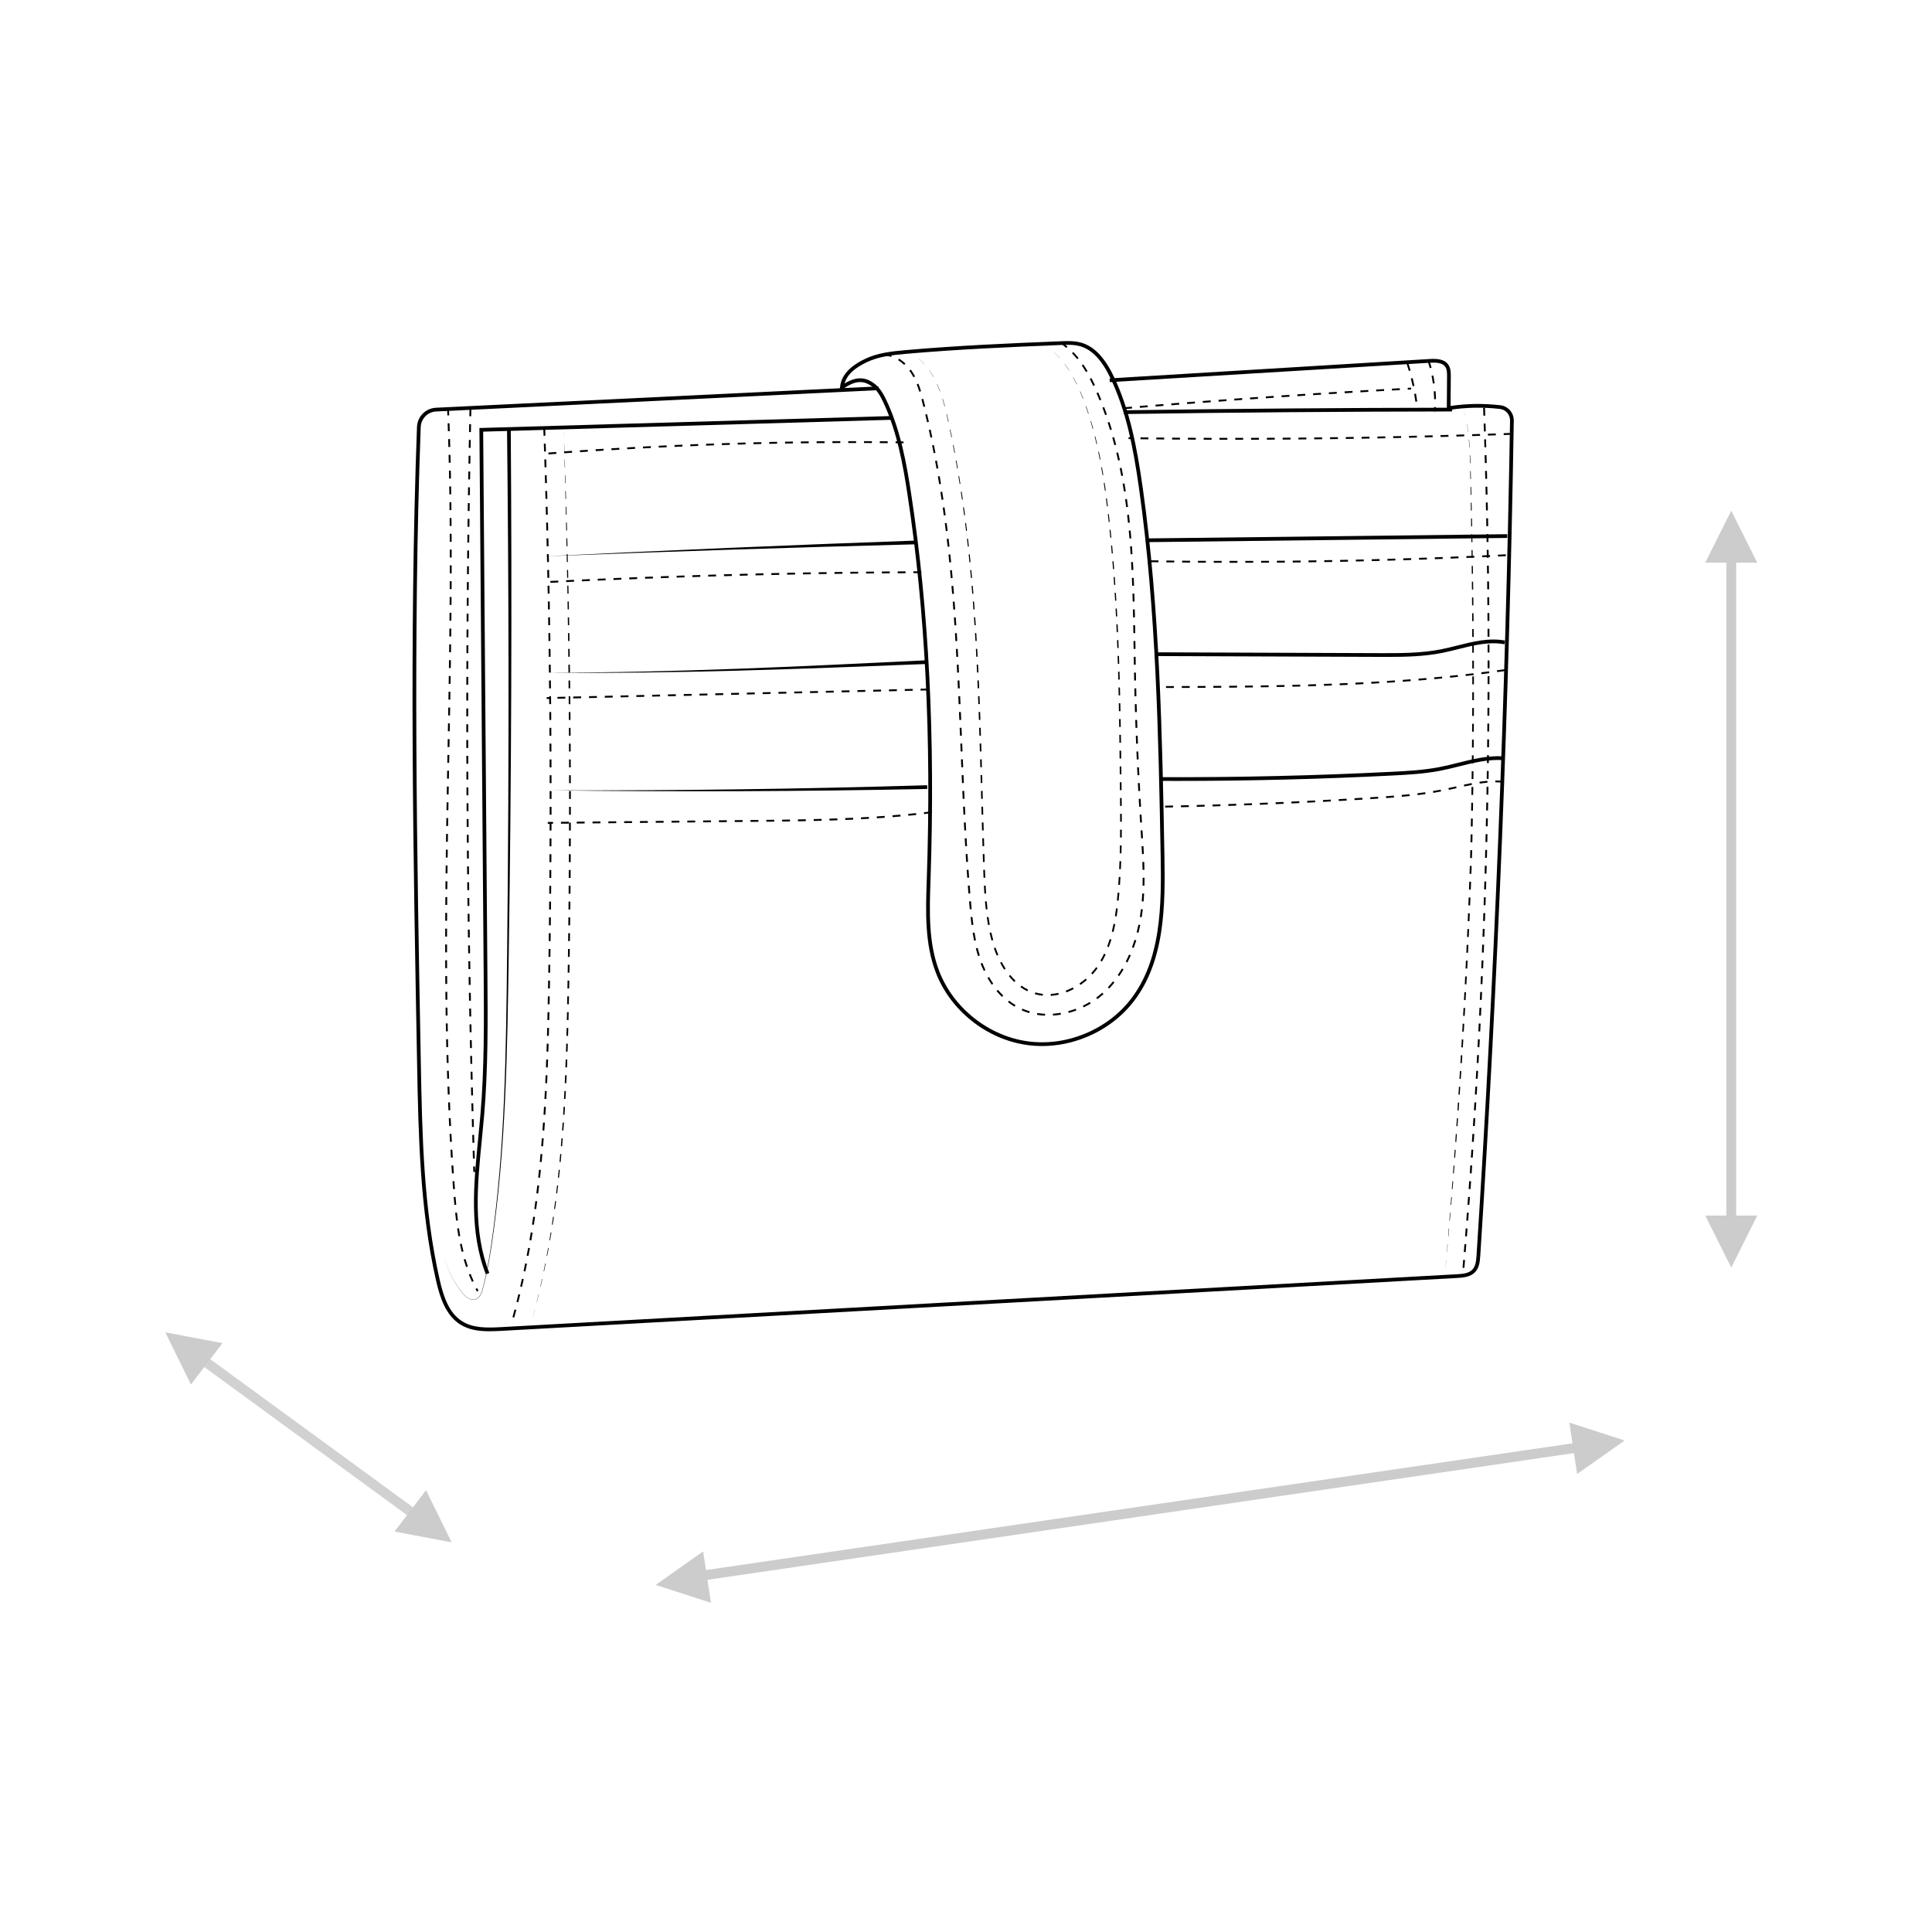 <?xml version="1.0" encoding="UTF-8"?>
<svg xmlns="http://www.w3.org/2000/svg" viewBox="0 0 2935.43 2935.43">
  <defs>
    <style>
      .cls-1, .cls-2, .cls-3 {
        stroke-width: 0px;
      }

      .cls-2 {
        fill: #d1d1d1;
      }

      .cls-3 {
        fill: #ccc;
      }
    </style>
  </defs>
  <g id="Arrows">
    <g>
      <rect class="cls-3" x="2622.93" y="833.47" width="15" height="1052.92"/>
      <polygon class="cls-3" points="2630.43 775.98 2590.93 854.98 2669.93 854.98 2630.43 775.98"/>
      <polygon class="cls-3" points="2630.43 1925.89 2669.93 1846.89 2590.93 1846.89 2630.43 1925.89"/>
    </g>
    <g>
      <rect class="cls-3" x="1043.55" y="2288.75" width="1381.69" height="15" transform="translate(-314.07 275.19) rotate(-8.32)"/>
      <polygon class="cls-3" points="2468.42 2188.67 2384.4 2161.45 2396.23 2239.56 2468.42 2188.67"/>
      <polygon class="cls-3" points="996.17 2408.07 1080.2 2435.29 1068.36 2357.18 996.17 2408.07"/>
    </g>
    <g>
      <rect class="cls-2" x="468.28" y="1981.84" width="15" height="413.85" transform="translate(-1572.19 1281.64) rotate(-53.85)"/>
      <polygon class="cls-3" points="686.25 2343.41 647.32 2264.13 599.46 2326.98 686.25 2343.41"/>
      <polygon class="cls-3" points="251.18 2024.32 290.11 2103.6 337.96 2040.74 251.18 2024.32"/>
    </g>
  </g>
  <g id="Layer_11" data-name="Layer 11">
    <path class="cls-1" d="m743.96,2022.68c-16.63,0-31.68-2.1-44.83-10.4-22.08-13.93-30.88-41.45-36.59-66.54-24.7-108.64-26.8-221.54-28.83-330.72-5.89-316.7-11.98-644.19-.15-966.2.59-15.94,13.03-28.54,28.94-29.31l672.03-32.44.27,5.66-672.03,32.44c-12.95.62-23.07,10.88-23.55,23.85-11.83,321.85-5.74,649.26.15,965.88,2.03,108.9,4.12,221.5,28.69,329.57,5.72,25.16,13.81,50.21,34.08,63,16.48,10.4,36.96,10.18,60.08,8.9l1451.7-80.34c9.1-.5,17.72-1.42,23.06-6.94,5.01-5.18,5.92-13.28,6.46-21.83,26.97-420.36,44.08-847.06,50.88-1268.23.15-9.04-6.47-16.63-15.38-17.67-25.96-3.02-52-2.5-77.38,1.56l-3.31.53.38-51.37c.04-5.92-.14-11.12-2.85-14.93-4.46-6.26-14.19-6.55-23.12-6.01l-486.45,29.46-.34-5.66,486.45-29.46c10.48-.63,22.01-.13,28.08,8.38,4,5.61,3.94,12.92,3.9,18.26l-.33,44.69c24.84-3.67,50.27-4.03,75.62-1.08,11.82,1.38,20.59,11.43,20.4,23.39-6.79,421.26-23.92,848.05-50.89,1268.5-.62,9.64-1.7,18.84-8.05,25.4-6.76,6.99-16.96,8.11-26.82,8.66l-1451.7,80.34c-6.39.35-12.59.63-18.58.63Z"/>
    <path class="cls-1" d="m1583.28,1589.31c-7.66,0-15.29-.52-22.85-1.58-30.05-4.19-59.06-16.81-83.9-36.5-24.83-19.69-43.73-45.06-54.66-73.37-17-44.04-15.38-92.48-13.81-139.33l.12-3.45c7.18-215.91-2.42-406.83-29.35-583.68-6.72-44.16-15.66-95.03-36.64-139.86-4.53-9.69-9.92-19.45-18.57-25.29-9.32-6.29-21.7-10.63-42.84,4.92l-5.19,3.82.69-6.4c1.23-11.41,6.56-28.35,38.54-43.53,18.43-8.75,38.6-11.11,61.15-13.09,77.94-6.86,155.76-10.27,235.27-13.45,9.97-.4,21.26-.85,31.77,2.19,19.47,5.63,35.65,22.56,49.48,51.76,23.6,49.84,34.58,103.62,43.79,169.03,26.04,184.93,29.52,374.57,32.89,557.96.69,37.78.89,77.83-4.8,115.57-6.47,42.93-19.75,77.26-40.6,104.93-18.26,24.24-43.38,43.47-72.65,55.62-21.92,9.09-45,13.74-67.83,13.74Zm-276.33-1014.5c8.19,0,14.61,3.21,19.84,6.74,9.79,6.61,15.65,17.17,20.53,27.59,21.31,45.51,30.33,96.86,37.11,141.41,26.98,177.2,36.6,368.46,29.41,584.72l-.12,3.45c-1.55,46.28-3.15,94.14,13.44,137.1,10.57,27.36,28.86,51.9,52.9,70.97,24.04,19.06,52.1,31.28,81.16,35.33,29.05,4.05,59.39-.02,87.72-11.78,28.34-11.76,52.65-30.36,70.29-53.79,20.27-26.91,33.19-60.39,39.52-102.37,5.62-37.31,5.42-77.08,4.73-114.62-3.36-183.22-6.84-372.69-32.83-557.27-9.14-64.9-20-118.2-43.3-167.39-13.09-27.64-28.11-43.58-45.93-48.74-9.62-2.79-19.97-2.37-29.97-1.97-79.44,3.17-157.18,6.58-235,13.43-21.99,1.94-41.63,4.22-59.21,12.57-19.56,9.29-30.35,19.51-34.08,32.53,9.31-5.77,17.13-7.89,23.78-7.89Z"/>
    <path class="cls-1" d="m1707.29,629.09l-.08-5.67c165.55-2.42,333.43-3.76,499-3.96v5.67c-165.54.2-333.4,1.53-498.92,3.96Z"/>
    <path class="cls-1" d="m738.21,1936.14c-25.63-65-18.52-136.79-11.66-206.22,1.18-11.96,2.41-24.34,3.43-36.4,6.03-71.05,5.46-143.6,4.91-213.75l-6.48-829.45,2.77-.08c73.1-2.12,144.88-4.22,216.03-6.3,138.96-4.06,270.22-7.89,406.77-11.8l.16,5.67c-136.55,3.91-267.8,7.75-406.77,11.8-70.25,2.05-141.11,4.12-213.26,6.22l6.43,823.9c.55,70.28,1.12,142.96-4.93,214.28-1.03,12.1-2.25,24.49-3.44,36.48-6.8,68.76-13.84,139.86,11.29,203.58l-5.27,2.08Z"/>
    <path class="cls-1" d="m776.03,651.61c1.96,265.67.94,532.31-3.04,798.04-2.28,147.67-4.17,295.97-26.01,442.32-3.34,21.92-7.36,43.76-12.96,65.22-1.82,6.87-4.6,15.36-12.26,17.41-7.65,1.82-14.31-4.21-18.88-9.63-14.07-17.15-24.04-37.62-28.95-59.25,4.99,21.6,15.03,42,29.15,59.08,4.53,5.35,11.07,11.25,18.59,9.45,7.5-2.07,10.13-10.42,11.92-17.18,5.51-21.47,9.44-43.3,12.69-65.22,21.24-146.38,22.54-294.61,24.23-442.24,1.59-146.84,2.35-296.67,2.12-443.31-.17-118.22-.94-236.43-2.27-354.64,0,0,5.67-.05,5.67-.05h0Z"/>
    <rect class="cls-1" x="1741.49" y="814.82" width="548.59" height="5.67" transform="translate(-9.44 23.67) rotate(-.67)"/>
    <path class="cls-1" d="m2108.92,998.08c-4.42,0-8.81-.02-13.19-.03-59.38-.23-114.37-.43-169.36-.63-54.99-.2-109.98-.4-169.36-.63l.02-5.67c59.38.23,114.37.43,169.36.63,54.99.2,109.98.4,169.36.63,31.1.12,63.26.25,94.2-5.9,8.11-1.61,16.4-3.7,24.42-5.71,23.64-5.95,48.09-12.09,72.42-7.47l-1.06,5.57c-23.1-4.39-46.93,1.6-69.98,7.39-8.09,2.03-16.45,4.14-24.7,5.78-27.1,5.38-54.91,6.04-82.13,6.04Z"/>
    <path class="cls-1" d="m1789.57,1186.52c-8.42,0-16.84-.02-25.25-.05l.02-5.67c116.65.47,234.87-2.29,351.37-8.19,21.01-1.06,47.16-2.39,71.67-7.16,9.29-1.81,18.73-4.17,27.86-6.45,22.32-5.58,45.4-11.36,68.82-9.78l-.38,5.66c-22.53-1.51-45.17,4.15-67.07,9.62-9.2,2.3-18.71,4.68-28.15,6.51-23.03,4.48-46.44,5.94-72.47,7.26-108.2,5.48-217.89,8.25-326.44,8.25Z"/>
    <path class="cls-1" d="m1408.89,1198.74c-190.71,3.82-381.46,4.5-572.16,2.06,190.71.56,381.42-2.02,572.02-7.73l.14,5.67h0Z"/>
    <path class="cls-1" d="m1409.63,1008.78c-193.13,7.61-386.42,15.23-579.74,13.22,193.33.12,386.44-9.38,579.49-18.88l.25,5.66h0Z"/>
    <path class="cls-1" d="m1392.62,826.96c-188.43,4.81-376.84,10.99-565.21,18.31,188.28-9.21,376.63-17.27,565.03-23.98l.17,5.67h0Z"/>
    <path class="cls-1" d="m1587.74,1543.17c-4.08-.18-8.15-.59-12.09-1.23l.45-2.8c3.84.62,7.8,1.02,11.77,1.2l-.13,2.83Zm12.14-.13l-.18-2.83c3.89-.25,7.85-.71,11.77-1.37l.47,2.8c-4.01.67-8.07,1.15-12.06,1.4Zm-36.11-3.77c-3.91-1.14-7.76-2.53-11.45-4.14l1.13-2.6c3.57,1.56,7.31,2.91,11.1,4.01l-.79,2.72Zm60.02-.23l-.74-2.74c3.79-1.02,7.58-2.24,11.29-3.63l.99,2.66c-3.79,1.42-7.68,2.67-11.55,3.71Zm22.7-8.48l-1.23-2.55c3.55-1.72,7.06-3.62,10.44-5.65l1.46,2.43c-3.45,2.08-7.03,4.02-10.66,5.77Zm-104.97-1.02c-3.42-2.06-6.79-4.37-10.02-6.88l1.74-2.24c3.14,2.44,6.42,4.69,9.74,6.69l-1.46,2.43Zm125.72-11.49l-1.68-2.28c2.54-1.88,5.02-3.86,7.38-5.9.61-.53,1.21-1.06,1.81-1.59l1.89,2.11c-.61.55-1.23,1.09-1.85,1.63-2.42,2.09-4.96,4.12-7.55,6.04Zm-144.9-3.38c-2.84-2.77-5.62-5.77-8.24-8.91l2.17-1.82c2.57,3.07,5.27,5.99,8.05,8.7l-1.98,2.03Zm162.98-12.73l-2.06-1.95c2.69-2.84,5.32-5.85,7.82-8.94l2.2,1.78c-2.55,3.15-5.23,6.22-7.97,9.11Zm-178.56-5.83c-2.26-3.27-4.43-6.71-6.45-10.25l2.46-1.41c1.99,3.47,4.12,6.85,6.33,10.05l-2.33,1.61Zm193.78-12.97l-2.33-1.61c2.23-3.21,4.39-6.58,6.43-10.01l2.44,1.45c-2.07,3.49-4.27,6.91-6.53,10.17Zm-205.83-8.02c-1.7-3.6-3.31-7.34-4.76-11.12l2.64-1.02c1.43,3.71,3.01,7.39,4.68,10.93l-2.56,1.21Zm218.2-12.73l-2.52-1.29c1.78-3.48,3.49-7.1,5.09-10.77l2.6,1.13c-1.62,3.72-3.36,7.39-5.16,10.92Zm-226.94-9.81c-1.17-3.73-2.28-7.64-3.28-11.62l2.75-.7c1,3.93,2.09,7.78,3.24,11.47l-2.71.85Zm236.61-12.32l-2.66-.99c1.36-3.67,2.65-7.47,3.84-11.29l2.71.84c-1.2,3.86-2.51,7.71-3.89,11.43Zm-242.57-11.06c-.77-3.78-1.5-7.77-2.17-11.86l2.8-.46c.66,4.05,1.38,8,2.15,11.75l-2.78.57Zm249.76-11.98l-2.75-.71c.98-3.8,1.89-7.71,2.7-11.63l2.78.58c-.82,3.96-1.74,7.91-2.73,11.76Zm-253.68-11.8c-.5-3.79-.96-7.7-1.42-11.95l2.82-.3c.46,4.23.92,8.11,1.42,11.88l-2.81.37Zm258.58-11.83l-2.8-.45.21-1.31c.53-3.43,1.02-6.97,1.44-10.52l2.81.34c-.43,3.58-.92,7.15-1.46,10.61l-.21,1.33Zm-261.2-12.08c-.33-3.63-.65-7.25-.96-10.87l-.09-1.09,2.82-.24.09,1.09c.31,3.61.62,7.23.96,10.85l-2.82.26Zm264.08-11.84l-2.82-.24c.32-3.87.6-7.88.81-11.93l2.83.15c-.21,4.07-.49,8.11-.81,12.02Zm-266.11-12.09c-.32-3.99-.63-7.98-.94-11.97l2.83-.21c.3,3.99.61,7.97.93,11.96l-2.83.23Zm267.38-11.96l-2.83-.07c.09-3.87.14-7.89.14-11.96h2.83c0,4.1-.05,8.14-.14,12.03Zm-269.2-11.99c-.29-3.99-.57-7.99-.85-11.98l2.83-.19c.27,3.99.56,7.98.84,11.97l-2.83.2Zm266.38-12.02c-.08-3.81-.19-7.83-.34-11.97l2.83-.1c.15,4.15.27,8.19.34,12.02l-2.83.06Zm-268.03-11.94c-.26-3.99-.52-7.99-.77-11.98l2.83-.18c.25,3.99.5,7.98.77,11.98l-2.83.19Zm267.18-12c-.2-3.99-.41-7.98-.64-11.97l2.83-.16c.23,4,.45,8,.64,11.99l-2.83.14Zm-268.67-11.97c-.24-4-.47-7.99-.7-11.99l2.83-.16c.23,3.99.46,7.99.7,11.98l-2.83.17Zm267.31-11.97c-.21-3.35-.43-6.7-.64-10.04l-.12-1.93,2.83-.18.12,1.93c.21,3.35.43,6.7.64,10.05l-2.83.18Zm-268.67-12.01c-.22-4-.43-7.99-.64-11.99l2.83-.15c.21,4,.42,7.99.64,11.98l-2.83.15Zm267.15-11.94c-.25-3.99-.49-7.99-.73-11.98l2.83-.17c.24,3.99.48,7.98.73,11.97l-2.83.18Zm-268.4-12.04c-.2-4-.4-7.99-.59-11.99l2.83-.14c.19,4,.39,7.99.59,11.99l-2.83.14Zm266.96-11.92c-.23-3.99-.46-7.99-.68-11.98l2.83-.16c.22,3.99.45,7.98.68,11.98l-2.83.16Zm-268.12-12.06c-.19-4-.37-7.99-.55-11.99l2.83-.13c.18,4,.36,7.99.55,11.99l-2.83.13Zm266.79-11.91c-.21-4-.42-7.99-.62-11.99l2.83-.14c.2,3.99.41,7.99.62,11.98l-2.83.15Zm-267.87-12.07c-.18-4-.35-7.99-.52-11.99l2.83-.12c.17,4,.35,7.99.52,11.99l-2.83.12Zm266.65-11.9c-.19-4-.38-7.99-.57-11.99l2.83-.13c.19,3.99.38,7.99.57,11.98l-2.83.14Zm-267.69-12.08l-.51-11.99,2.83-.12.51,11.99-2.83.12Zm266.58-11.9c-.18-4-.35-7.99-.52-11.99l2.83-.12c.17,3.99.34,7.99.52,11.98l-2.83.12Zm-267.58-12.08l-.5-11.99,2.83-.12.5,11.99-2.83.12Zm266.58-11.9c-.16-4-.31-8-.46-11.99l2.83-.11c.15,4,.3,7.99.46,11.99l-2.83.11Zm-267.58-12.08l-.5-11.99,2.83-.12.5,11.99-2.83.12Zm266.68-11.91c-.14-4-.28-8-.41-12l2.83-.09c.13,4,.27,7.99.41,11.99l-2.83.1Zm-267.69-12.06l-.52-11.99,2.83-.12.52,11.99-2.83.12Zm266.91-11.93c-.12-4-.24-8-.35-12l2.83-.08c.11,4,.23,7.99.35,11.99l-2.83.09Zm-267.95-12.04c-.18-3.99-.36-7.99-.54-11.98l2.83-.13c.18,4,.36,7.99.54,11.99l-2.83.13Zm267.27-11.95c-.1-4-.2-8-.3-12l2.83-.07c.09,4,.19,8,.3,11.99l-2.83.07Zm-268.37-12.01c-.19-3.99-.38-7.99-.57-11.98l2.83-.14c.19,3.99.39,7.99.57,11.98l-2.83.13Zm267.8-11.99c-.09-4-.17-8-.24-12l2.83-.05c.08,4,.16,8,.24,11.99l-2.83.06Zm-268.97-11.97c-.2-3.99-.41-7.99-.62-11.98l2.83-.15c.21,3.99.42,7.99.62,11.98l-2.83.14Zm268.51-12.02c-.07-3.99-.13-7.99-.2-11.99l2.83-.05c.06,4,.13,7.99.2,11.99l-2.83.05Zm-269.77-11.93c-.22-3.99-.44-7.98-.67-11.97l2.83-.16c.23,3.99.45,7.98.67,11.98l-2.83.16Zm269.39-12.05l-.19-11.99,2.83-.05.19,11.99-2.83.04Zm-270.76-11.9c-.24-3.99-.49-7.98-.74-11.97l2.83-.18c.25,3.99.5,7.98.74,11.98l-2.83.17Zm270.38-12.09c-.07-4-.14-7.99-.21-11.99l2.83-.05c.07,4,.14,8,.21,12l-2.83.05Zm-271.89-11.85c-.26-3.99-.54-7.98-.81-11.96l2.83-.2c.28,3.99.55,7.98.81,11.97l-2.83.19Zm271.44-12.14c-.08-4-.17-7.99-.27-11.99l2.83-.07c.1,4,.18,8,.27,12l-2.83.06Zm-273.11-11.78c-.29-3.99-.59-7.97-.9-11.95l2.83-.22c.31,3.99.61,7.98.9,11.96l-2.83.21Zm272.54-12.2c-.11-4-.23-7.99-.36-11.99l2.83-.09c.13,4,.25,8,.36,12l-2.83.08Zm-274.38-11.7c-.32-3.98-.66-7.96-1-11.95l2.82-.24c.34,3.98.67,7.97,1,11.96l-2.83.23Zm273.61-12.27c-.15-4-.31-7.99-.48-11.99l2.83-.12c.17,4,.33,8,.48,12l-2.83.11Zm-275.66-11.61c-.36-3.98-.73-7.96-1.1-11.94l2.82-.27c.38,3.98.75,7.96,1.11,11.95l-2.82.25Zm274.62-12.36c-.2-4-.41-7.99-.64-11.98l2.83-.16c.23,4,.44,8,.64,12l-2.83.14Zm-276.89-11.51c-.4-3.98-.8-7.95-1.22-11.92l2.82-.3c.42,3.98.83,7.96,1.22,11.94l-2.82.28Zm275.53-12.44c-.26-3.99-.53-7.98-.83-11.97l2.83-.21c.29,3.99.57,7.99.83,11.99l-2.83.18Zm-278.03-11.4c-.44-3.97-.89-7.94-1.35-11.91l2.82-.33c.46,3.97.91,7.95,1.35,11.93l-2.82.31Zm276.27-12.53c-.33-3.99-.68-7.97-1.05-11.95l2.82-.26c.37,3.99.72,7.98,1.06,11.98l-2.82.23Zm-279.04-11.28c-.48-3.97-.98-7.93-1.49-11.89l2.81-.36c.51,3.97,1.01,7.94,1.49,11.91l-2.81.34Zm276.8-12.6c-.42-4-.86-8.01-1.31-11.92l2.82-.33c.46,3.92.9,7.94,1.32,11.95l-2.82.29Zm-279.85-11.17c-.53-3.96-1.08-7.92-1.64-11.87l2.81-.4c.56,3.96,1.11,7.93,1.64,11.89l-2.81.38Zm277.08-12.65c-.51-3.99-1.06-7.99-1.61-11.88l2.81-.4c.56,3.91,1.1,7.92,1.62,11.92l-2.81.36Zm-280.44-11.09c-.59-3.95-1.19-7.9-1.8-11.85l2.8-.44c.61,3.95,1.21,7.91,1.8,11.87l-2.8.42Zm277.05-12.65c-.62-3.97-1.28-7.95-1.95-11.83l2.79-.48c.67,3.89,1.33,7.88,1.95,11.87l-2.8.44Zm-280.73-11.04c-.64-3.94-1.3-7.89-1.97-11.83l2.79-.48c.67,3.95,1.33,7.9,1.97,11.85l-2.8.46Zm276.66-12.58c-.74-3.94-1.52-7.89-2.31-11.75l2.78-.57c.8,3.88,1.58,7.85,2.32,11.8l-2.79.53Zm-280.68-11.06c-.7-3.93-1.42-7.87-2.15-11.79l2.79-.52c.73,3.94,1.45,7.88,2.15,11.82l-2.79.5Zm275.86-12.41c-.88-3.91-1.79-7.84-2.72-11.66l2.75-.67c.93,3.84,1.85,7.78,2.73,11.71l-2.77.62Zm-280.25-11.17c-.76-3.92-1.54-7.84-2.34-11.76l2.78-.56c.8,3.93,1.58,7.85,2.34,11.78l-2.78.54Zm274.6-12.1c-1.02-3.87-2.08-7.75-3.15-11.54l2.73-.77c1.08,3.81,2.15,7.71,3.17,11.6l-2.74.72Zm-279.37-11.4c-.83-3.91-1.67-7.82-2.54-11.72l2.77-.61c.86,3.91,1.71,7.83,2.54,11.74l-2.77.59Zm272.83-11.62c-1.17-3.82-2.39-7.65-3.62-11.4l2.69-.89c1.24,3.76,2.46,7.62,3.64,11.46l-2.71.83Zm-278.01-11.8c-.9-3.9-1.81-7.79-2.75-11.68l2.76-.66c.94,3.9,1.85,7.8,2.75,11.7l-2.76.64Zm270.53-10.91c-1.33-3.75-2.71-7.53-4.11-11.22l2.65-1c1.41,3.71,2.8,7.51,4.13,11.28l-2.67.94Zm-276.13-12.41c-.46-1.83-.92-3.67-1.39-5.5-.52-2.03-1.04-4.07-1.58-6.11l2.74-.73c.54,2.05,1.07,4.09,1.59,6.14.47,1.84.93,3.67,1.39,5.51l-2.75.69Zm267.66-9.93c-1.49-3.69-3.05-7.4-4.63-11.03l2.6-1.13c1.58,3.66,3.15,7.39,4.65,11.1l-2.63,1.07Zm-273.92-13.16c-1.28-4.11-2.57-7.77-3.94-11.22l2.63-1.05c1.4,3.51,2.71,7.24,4.01,11.42l-2.71.85Zm264.37-8.77c-1.76-3.72-3.54-7.32-5.32-10.69l2.51-1.32c1.79,3.41,3.6,7.05,5.37,10.8l-2.56,1.21Zm-273.26-13.2c-1.4-2.63-2.9-5.14-4.47-7.48-.57-.84-1.16-1.69-1.77-2.51l2.28-1.69c.63.85,1.25,1.73,1.84,2.61,1.62,2.42,3.18,5.02,4.62,7.73l-2.5,1.33Zm262.14-7.91c-2.08-3.51-4.23-6.89-6.38-10.05l2.34-1.6c2.19,3.21,4.37,6.64,6.48,10.2l-2.44,1.45Zm-276.16-10.86c-2.91-2.75-6.03-5.15-9.25-7.16l1.5-2.41c3.38,2.1,6.65,4.62,9.7,7.5l-1.94,2.06Zm262.73-8.76c-2.52-3.16-5.15-6.17-7.8-8.94l2.05-1.96c2.71,2.83,5.39,5.91,7.97,9.13l-2.21,1.77Zm-282.5-3.34c-3.76-1.23-7.59-1.92-11.37-2.04l.09-2.83c4.05.13,8.15.87,12.16,2.18l-.88,2.69Zm266.09-13.73c-3.04-2.58-6.21-4.99-9.43-7.14l1.58-2.36c3.31,2.21,6.57,4.68,9.69,7.33l-1.84,2.16Z"/>
    <g>
      <path class="cls-1" d="m1374.73,533.88c3.82,1.18,7.54,2.72,11.07,4.59l-.03.05c-3.52-1.89-7.23-3.45-11.04-4.65Z"/>
      <path class="cls-1" d="m1395.84,545.04c3.14,2.48,6.07,5.23,8.79,8.17l-.14.13c-2.69-2.95-5.6-5.71-8.73-8.2l.08-.1Z"/>
      <path class="cls-1" d="m1412.15,562.57c2.31,3.27,4.42,6.68,6.38,10.18l-.27.15c-1.93-3.5-4.02-6.91-6.31-10.19l.2-.14Z"/>
      <polygon class="cls-1" points="1423.92 583.47 1428.5 594.58 1428.09 594.73 1423.58 583.63 1423.92 583.47"/>
      <polygon class="cls-1" points="1432.41 605.94 1435.77 617.47 1435.23 617.61 1431.94 606.09 1432.41 605.94"/>
      <polygon class="cls-1" points="1438.69 629.12 1441.34 640.82 1440.67 640.97 1438.09 629.26 1438.69 629.12"/>
      <polygon class="cls-1" points="1443.88 652.55 1446.33 664.3 1445.54 664.46 1443.15 652.71 1443.88 652.55"/>
      <polygon class="cls-1" points="1448.69 676.07 1450.97 687.85 1450.05 688.03 1447.84 676.24 1448.69 676.07"/>
      <polygon class="cls-1" points="1453.16 699.66 1455.26 711.47 1454.22 711.65 1452.18 699.83 1453.16 699.66"/>
      <polygon class="cls-1" points="1457.29 723.3 1459.23 735.15 1458.06 735.33 1456.18 723.49 1457.29 723.3"/>
      <polygon class="cls-1" points="1461.1 747 1462.88 758.87 1461.59 759.06 1459.86 747.19 1461.1 747"/>
      <polygon class="cls-1" points="1464.6 770.75 1466.24 782.64 1464.82 782.83 1463.24 770.94 1464.6 770.75"/>
      <polygon class="cls-1" points="1467.79 794.55 1469.28 806.46 1467.8 806.64 1466.35 794.73 1467.79 794.55"/>
      <polygon class="cls-1" points="1470.71 818.38 1472.06 830.3 1470.51 830.47 1469.19 818.55 1470.71 818.38"/>
      <polygon class="cls-1" points="1473.36 842.23 1474.59 854.17 1472.96 854.34 1471.77 842.4 1473.36 842.23"/>
      <polygon class="cls-1" points="1475.77 866.12 1476.89 878.07 1475.19 878.22 1474.1 866.28 1475.77 866.12"/>
      <polygon class="cls-1" points="1477.95 890.03 1478.96 901.99 1477.19 902.13 1476.22 890.17 1477.95 890.03"/>
      <polygon class="cls-1" points="1479.92 913.95 1480.84 925.92 1478.99 926.05 1478.12 914.09 1479.92 913.95"/>
      <polygon class="cls-1" points="1481.7 937.89 1482.52 949.86 1480.61 949.99 1479.82 938.02 1481.7 937.89"/>
      <polygon class="cls-1" points="1483.3 961.84 1484.04 973.82 1482.06 973.94 1481.35 961.96 1483.3 961.84"/>
      <polygon class="cls-1" points="1484.74 985.8 1485.4 997.79 1483.35 997.89 1482.72 985.91 1484.74 985.8"/>
      <polygon class="cls-1" points="1486.03 1009.77 1486.62 1021.76 1484.5 1021.86 1483.94 1009.87 1486.03 1009.77"/>
      <polygon class="cls-1" points="1487.19 1033.74 1487.73 1045.73 1485.53 1045.82 1485.03 1033.84 1487.19 1033.74"/>
      <polygon class="cls-1" points="1488.24 1057.72 1488.72 1069.71 1486.46 1069.8 1486.01 1057.81 1488.24 1057.72"/>
      <polygon class="cls-1" points="1489.19 1081.71 1489.63 1093.71 1487.29 1093.79 1486.89 1081.79 1489.19 1081.71"/>
      <polygon class="cls-1" points="1490.05 1105.7 1490.45 1117.69 1488.06 1117.77 1487.68 1105.78 1490.05 1105.7"/>
      <polygon class="cls-1" points="1490.83 1129.69 1491.2 1141.68 1488.78 1141.75 1488.43 1129.76 1490.83 1129.69"/>
      <polygon class="cls-1" points="1491.56 1153.68 1491.91 1165.67 1489.47 1165.74 1489.13 1153.75 1491.56 1153.68"/>
      <polygon class="cls-1" points="1492.25 1177.67 1492.59 1189.66 1490.12 1189.73 1489.8 1177.74 1492.25 1177.67"/>
      <polygon class="cls-1" points="1492.92 1201.66 1493.25 1213.65 1490.76 1213.72 1490.44 1201.72 1492.92 1201.66"/>
      <polygon class="cls-1" points="1493.59 1225.64 1493.92 1237.64 1491.41 1237.71 1491.09 1225.71 1493.59 1225.64"/>
      <polygon class="cls-1" points="1494.27 1249.63 1494.62 1261.63 1492.08 1261.7 1491.74 1249.7 1494.27 1249.63"/>
      <polygon class="cls-1" points="1494.97 1273.62 1495.34 1285.61 1492.79 1285.69 1492.43 1273.69 1494.97 1273.62"/>
      <polygon class="cls-1" points="1495.73 1297.61 1496.12 1309.6 1493.54 1309.69 1493.16 1297.69 1495.73 1297.61"/>
      <polygon class="cls-1" points="1496.54 1321.59 1496.99 1333.57 1494.39 1333.68 1493.95 1321.68 1496.54 1321.59"/>
      <polygon class="cls-1" points="1497.55 1345.55 1498.26 1357.5 1495.63 1357.68 1494.93 1345.68 1497.55 1345.55"/>
      <polygon class="cls-1" points="1499.18 1369.44 1500.38 1381.35 1497.74 1381.65 1496.55 1369.67 1499.18 1369.44"/>
      <polygon class="cls-1" points="1501.9 1393.21 1503.82 1405 1501.19 1405.48 1499.27 1393.59 1501.9 1393.21"/>
      <path class="cls-1" d="m1506.19,1416.71l1.42,5.8c.49,1.93.91,3.88,1.45,5.79l-2.6.71c-.54-1.94-.97-3.9-1.46-5.85l-1.43-5.86,2.62-.59Z"/>
      <path class="cls-1" d="m1512.59,1439.67c1.3,3.75,2.73,7.45,4.29,11.1l-2.5,1.07c-1.59-3.71-3.03-7.47-4.35-11.28l2.56-.89Z"/>
      <path class="cls-1" d="m1521.98,1461.51c1.85,3.51,3.84,6.93,6,10.25l-2.3,1.49c-2.2-3.4-4.23-6.89-6.11-10.47l2.42-1.27Z"/>
      <path class="cls-1" d="m1534.94,1481.34c2.49,3.06,5.15,5.98,8,8.7l-1.91,2c-2.93-2.81-5.67-5.82-8.23-8.96l2.14-1.74Z"/>
      <path class="cls-1" d="m1552.02,1497.57c3.2,2.28,6.58,4.3,10.1,6.03l-1.23,2.51c-3.66-1.8-7.17-3.91-10.48-6.27l1.61-2.26Z"/>
      <path class="cls-1" d="m1573.07,1507.84c3.76,1.09,7.62,1.84,11.52,2.24l-.29,2.8c-4.06-.42-8.09-1.2-12.01-2.34l.78-2.69Z"/>
      <path class="cls-1" d="m1596.34,1510.27c3.92-.26,7.81-.85,11.65-1.71l.62,2.76c-3.97.9-8.01,1.5-12.08,1.77l-.19-2.82Z"/>
      <path class="cls-1" d="m1619.27,1505.17c3.68-1.39,7.28-3.02,10.76-4.87l1.32,2.48c-3.58,1.9-7.28,3.59-11.08,5.03l-1-2.64Z"/>
      <path class="cls-1" d="m1640.14,1494.15c3.25-2.24,6.37-4.67,9.34-7.27l1.83,2.1c-3.05,2.67-6.25,5.16-9.58,7.47l-1.59-2.3Z"/>
      <path class="cls-1" d="m1657.96,1478.61c2.67-2.91,5.17-5.97,7.49-9.16l2.24,1.62c-2.38,3.28-4.95,6.43-7.68,9.42l-2.05-1.87Z"/>
      <path class="cls-1" d="m1671.92,1459.5c2-3.42,3.85-6.92,5.56-10.5l2.47,1.18c-1.73,3.65-3.62,7.22-5.66,10.71l-2.37-1.39Z"/>
      <polygon class="cls-1" points="1682.18 1438.08 1686.09 1426.83 1688.68 1427.64 1684.72 1439.06 1682.18 1438.08"/>
      <polygon class="cls-1" points="1689.3 1415.35 1691.9 1403.71 1694.54 1404.23 1691.92 1416.01 1689.3 1415.35"/>
      <polygon class="cls-1" points="1694 1391.95 1695.67 1380.11 1698.32 1380.44 1696.64 1392.36 1694 1391.95"/>
      <path class="cls-1" d="m1697.01,1368.22c.39-3.97.76-7.95,1.1-11.93l2.64.22c-.33,3.99-.7,7.98-1.09,11.97l-2.64-.27Z"/>
      <polygon class="cls-1" points="1699.03 1344.35 1699.8 1332.39 1702.42 1332.54 1701.66 1344.53 1699.03 1344.35"/>
      <polygon class="cls-1" points="1700.42 1320.42 1700.92 1308.45 1703.52 1308.54 1703.03 1320.54 1700.42 1320.42"/>
      <polygon class="cls-1" points="1701.3 1296.47 1701.58 1284.48 1704.15 1284.53 1703.89 1296.54 1701.3 1296.47"/>
      <polygon class="cls-1" points="1701.76 1272.5 1701.86 1260.51 1704.42 1260.52 1704.33 1272.53 1701.76 1272.5"/>
      <polygon class="cls-1" points="1701.9 1248.52 1701.88 1236.52 1704.41 1236.51 1704.44 1248.52 1701.9 1248.52"/>
      <polygon class="cls-1" points="1701.81 1224.53 1701.71 1212.53 1704.22 1212.5 1704.33 1224.51 1701.81 1224.53"/>
      <polygon class="cls-1" points="1701.6 1200.53 1701.48 1188.53 1703.96 1188.5 1704.09 1200.5 1701.6 1200.53"/>
      <polygon class="cls-1" points="1701.35 1176.53 1701.22 1164.53 1703.68 1164.5 1703.82 1176.5 1701.35 1176.53"/>
      <polygon class="cls-1" points="1701.09 1152.53 1700.95 1140.53 1703.39 1140.5 1703.54 1152.5 1701.09 1152.53"/>
      <polygon class="cls-1" points="1700.8 1128.53 1700.64 1116.53 1703.05 1116.5 1703.23 1128.5 1700.8 1128.53"/>
      <polygon class="cls-1" points="1700.47 1104.54 1700.28 1092.54 1702.67 1092.5 1702.87 1104.5 1700.47 1104.54"/>
      <polygon class="cls-1" points="1700.08 1080.55 1699.87 1068.55 1702.18 1068.5 1702.43 1080.5 1700.08 1080.55"/>
      <polygon class="cls-1" points="1699.63 1056.56 1699.37 1044.56 1701.61 1044.51 1701.91 1056.51 1699.63 1056.56"/>
      <polygon class="cls-1" points="1699.08 1032.57 1698.76 1020.58 1700.93 1020.51 1701.29 1032.51 1699.08 1032.57"/>
      <polygon class="cls-1" points="1698.41 1008.59 1698.03 996.6 1700.14 996.52 1700.55 1008.52 1698.41 1008.59"/>
      <polygon class="cls-1" points="1697.62 984.6 1697.17 972.61 1699.2 972.53 1699.69 984.52 1697.62 984.6"/>
      <polygon class="cls-1" points="1696.68 960.62 1696.14 948.63 1698.11 948.54 1698.67 960.53 1696.68 960.62"/>
      <polygon class="cls-1" points="1695.57 936.65 1694.95 924.67 1696.84 924.57 1697.49 936.55 1695.57 936.65"/>
      <polygon class="cls-1" points="1694.28 912.69 1693.57 900.72 1695.38 900.6 1696.14 912.58 1694.28 912.69"/>
      <polygon class="cls-1" points="1692.8 888.75 1691.98 876.78 1693.72 876.66 1694.58 888.63 1692.8 888.75"/>
      <polygon class="cls-1" points="1691.1 864.82 1690.16 852.86 1691.84 852.73 1692.81 864.69 1691.1 864.82"/>
      <polygon class="cls-1" points="1689.17 840.91 1688.11 828.97 1689.71 828.82 1690.81 840.77 1689.17 840.91"/>
      <polygon class="cls-1" points="1686.99 817.03 1685.8 805.09 1687.33 804.93 1688.56 816.87 1686.99 817.03"/>
      <polygon class="cls-1" points="1684.55 793.16 1683.22 781.24 1684.68 781.07 1686.04 793 1684.55 793.16"/>
      <polygon class="cls-1" points="1681.82 769.33 1680.33 757.43 1681.7 757.25 1683.24 769.16 1681.82 769.33"/>
      <polygon class="cls-1" points="1678.74 745.54 1677.02 733.68 1678.27 733.48 1680.05 745.36 1678.74 745.54"/>
      <polygon class="cls-1" points="1675.17 721.83 1673.16 710.01 1674.27 709.81 1676.35 721.63 1675.17 721.83"/>
      <polygon class="cls-1" points="1670.97 698.22 1668.6 686.46 1669.59 686.25 1672.03 698.01 1670.97 698.22"/>
      <polygon class="cls-1" points="1666.03 674.75 1663.23 663.09 1664.08 662.87 1666.95 674.54 1666.03 674.75"/>
      <polygon class="cls-1" points="1660.19 651.49 1656.91 639.97 1657.64 639.75 1660.99 651.27 1660.19 651.49"/>
      <polygon class="cls-1" points="1653.36 628.51 1649.53 617.15 1650.13 616.94 1654.02 628.3 1653.36 628.51"/>
      <polygon class="cls-1" points="1645.4 605.9 1640.9 594.79 1641.37 594.59 1645.94 605.69 1645.4 605.9"/>
      <polygon class="cls-1" points="1635.93 583.88 1630.42 573.23 1630.75 573.05 1636.33 583.68 1635.93 583.88"/>
      <path class="cls-1" d="m1624.28,562.93c-2.16-3.36-4.43-6.65-6.84-9.84l.21-.16c2.43,3.18,4.73,6.47,6.91,9.82l-.27.17Z"/>
      <path class="cls-1" d="m1609.81,543.84c-2.68-2.97-5.5-5.81-8.47-8.49l.09-.1c2.98,2.67,5.82,5.5,8.52,8.45l-.14.13Z"/>
      <path class="cls-1" d="m1592.02,527.83c-3.25-2.33-6.65-4.46-10.16-6.37h0c3.53,1.89,6.93,4,10.2,6.31l-.04.06Z"/>
    </g>
    <path class="cls-1" d="m724.59,1962.37c-.73-1.31-1.45-2.62-2.16-3.94l2.5-1.33c.69,1.3,1.4,2.6,2.13,3.89l-2.47,1.39Zm-7.52-14.76c-1.65-3.6-3.25-7.33-4.74-11.1l2.64-1.04c1.47,3.72,3.05,7.41,4.68,10.96l-2.58,1.18Zm-8.9-22.43c-1.26-3.73-2.48-7.6-3.61-11.51l2.72-.79c1.12,3.87,2.32,7.7,3.57,11.39l-2.68.91Zm-6.73-23.16c-.94-3.8-1.83-7.75-2.67-11.75l2.77-.58c.83,3.97,1.72,7.89,2.65,11.65l-2.75.68Zm-4.94-23.58c-.68-3.83-1.32-7.83-1.93-11.88l2.8-.42c.6,4.03,1.24,8,1.91,11.81l-2.79.49Zm-3.56-23.81c-.48-3.82-.95-7.84-1.39-11.95l2.82-.3c.44,4.09.9,8.1,1.38,11.89l-2.81.35Zm-2.57-23.91c-.37-3.99-.71-7.98-1.04-11.97l2.83-.23c.32,3.98.67,7.96,1.03,11.94l-2.82.26Zm-1.97-23.94l-.06-.86c-.28-3.7-.55-7.41-.81-11.11l2.83-.2c.26,3.7.53,7.4.81,11.1l.06.86-2.83.21Zm-1.71-23.95c-.27-3.99-.54-7.98-.8-11.98l2.83-.18c.26,3.99.52,7.98.8,11.97l-2.83.19Zm-1.55-23.96c-.25-3.99-.49-7.99-.72-11.98l2.83-.17c.23,3.99.47,7.98.72,11.97l-2.83.17Zm-1.41-23.96c-.22-3.99-.44-7.99-.65-11.99l2.83-.15c.21,3.99.43,7.99.65,11.98l-2.83.16Zm-1.26-23.97c-.2-4-.39-7.99-.58-11.99l2.83-.13c.19,3.99.38,7.99.58,11.98l-2.83.14Zm-1.12-23.98c-.18-4-.35-7.99-.51-11.99l2.83-.12c.17,4,.34,7.99.51,11.98l-2.83.12Zm-.99-23.99c-.15-4-.3-8-.45-11.99l2.83-.1c.14,4,.29,7.99.45,11.99l-2.83.11Zm-.87-23.99c-.13-4-.26-8-.39-12l2.83-.09c.12,4,.25,7.99.39,11.99l-2.83.1Zm-.75-23.99c-.11-4-.22-8-.33-12l2.83-.07c.11,4,.22,7.99.33,11.99l-2.83.08Zm-.63-24c-.1-4-.19-8-.28-12l2.83-.06c.09,4,.18,8,.28,11.99l-2.83.07Zm-.52-24c-.08-4-.15-8-.22-12l2.83-.05c.07,4,.14,8,.22,11.99l-2.83.06Zm-.42-24c-.06-4-.12-8-.17-12l2.83-.04c.05,4,.11,8,.17,12l-2.83.04Zm-.32-24c-.05-4-.09-8-.13-12l2.83-.03c.04,4,.08,8,.13,12l-2.83.03Zm-.23-24c-.03-4-.06-8-.08-12l2.83-.02c.02,4,.05,8,.08,12l-2.83.02Zm-.15-24c-.02-4-.03-8-.04-12h2.83c.01,3.99.03,7.99.04,11.99h-2.83Zm-.07-24c0-3.46,0-6.92,0-10.38v-1.63h2.83s0,1.63,0,1.63c0,3.46,0,6.91,0,10.37h-2.83Zm2.84-24h-2.83c0-4,.02-8,.03-12.01h2.83c-.01,4.01-.02,8.01-.03,12.01Zm.07-24h-2.83c.02-4.01.04-8.01.06-12.01l2.83.02c-.02,4-.04,8-.06,12Zm.13-24l-2.83-.02c.03-4,.06-8,.09-12l2.83.02c-.03,4-.06,8-.09,12Zm.19-23.99l-2.83-.03c.04-4,.07-8,.11-12l2.83.03c-.04,4-.08,8-.11,12Zm.24-24l-2.83-.03c.04-4,.09-8,.14-12l2.83.03c-.05,4-.09,8-.14,12Zm.28-24l-2.83-.04.16-12,2.83.04-.16,12Zm.32-23.99l-2.83-.04.17-12,2.83.04-.17,12Zm.36-23.99l-2.83-.04.19-12,2.83.04-.19,12Zm.38-23.99l-2.83-.05.2-12,2.83.05-.2,12Zm.4-23.99l-2.83-.05.21-12,2.83.05-.21,12Zm.42-23.99l-2.83-.05.21-12,2.83.05-.21,12Zm.43-23.99l-2.83-.05.22-12,2.83.05-.22,12Zm.43-24l-2.83-.05.22-12,2.83.05-.22,12Zm.43-23.99l-2.83-.05.21-12,2.83.05-.21,12Zm.42-24l-2.83-.05.21-12,2.83.05-.21,12Zm.41-24l-2.83-.05.2-12,2.83.05-.2,12Zm.39-24l-2.83-.04.19-12,2.83.04-.19,12Zm.36-24l-2.83-.04.17-12,2.83.04-.17,12Zm.33-24l-2.83-.04.15-12,2.83.04-.15,12Zm.3-24l-2.83-.03c.05-4,.09-8,.13-12l2.83.03c-.04,4-.09,8-.13,12Zm.25-24l-2.83-.03c.04-4,.08-8,.11-12l2.83.02c-.03,4-.07,8-.11,12Zm.21-24l-2.83-.02c.03-4,.06-8,.08-12l2.83.02c-.03,4-.05,8-.08,12Zm.15-24h-2.83c.02-4.01.04-8.01.05-12.01h2.83c-.02,4.01-.03,8.01-.05,12.01Zm.09-24h-2.83c.01-4.01.02-8,.02-12h2.83c0,4-.01,8-.02,12Zm-2.81-24c0-4,0-8-.01-12h2.83c0,4,.01,8,.01,12h-2.83Zm-.05-23.99c-.01-4-.03-8-.05-12h2.83c.02,3.99.04,7.99.05,11.99h-2.83Zm-.12-23.99c-.03-4-.06-8-.09-12l2.83-.02c.03,4,.07,8,.09,12l-2.83.02Zm-.21-23.99c-.04-4-.09-8-.14-12l2.83-.04c.05,4,.09,8,.14,12l-2.83.03Zm-.3-23.99c-.06-4-.12-8-.18-12l2.83-.05c.07,4,.13,8,.18,12l-2.83.04Zm-.39-23.99c-.07-4-.15-8-.23-11.99l2.83-.06c.08,4,.16,8,.23,12l-2.83.05Zm-.49-23.99c-.09-4-.19-8-.29-11.99l2.83-.07c.1,4,.19,8,.29,12l-2.83.06Zm-.6-23.98c-.11-4-.22-7.99-.34-11.99l2.83-.08c.12,4,.23,8,.34,12l-2.83.08Zm-.71-23.98c-.13-4-.26-7.99-.4-11.99l2.83-.1c.14,4,.27,8,.4,12l-2.83.09Zm-.83-23.98c-.15-4-.3-7.99-.46-11.99l2.83-.11c.16,4,.31,8,.46,11.99l-2.83.1Z"/>
    <path class="cls-1" d="m719.18,1780.69l-.26-8.38,2.83-.09.26,8.38-2.83.09Zm-.62-20.37l-.36-11.99,2.83-.08.36,11.99-2.83.08Zm-.71-23.99l-.34-12,2.83-.08.34,11.99-2.83.08Zm-.68-23.99l-.33-11.99,2.83-.08.33,11.99-2.83.08Zm-.65-23.99l-.32-12,2.83-.07.32,11.99-2.83.08Zm-.63-23.99l-.3-12,2.83-.07.3,12-2.83.07Zm-.6-23.99l-.29-12,2.83-.07.29,11.99-2.83.07Zm-.58-23.99l-.28-12,2.83-.06.28,12-2.83.07Zm-.55-23.99l-.27-12,2.83-.06.27,12-2.83.06Zm-.53-23.99l-.25-12,2.83-.06.25,12-2.83.06Zm-.5-23.99l-.24-12,2.83-.06.24,12-2.83.06Zm-.47-23.99l-.23-12,2.83-.05.23,12-2.83.05Zm-.45-24l-.21-12,2.83-.05.21,12-2.83.05Zm-.42-24l-.2-12,2.83-.05.2,12-2.83.05Zm-.4-24l-.19-12,2.83-.04.19,12-2.83.05Zm-.37-24l-.18-12,2.83-.04.18,12-2.83.04Zm-.35-24l-.16-12,2.83-.04.16,12-2.83.04Zm-.32-24l-.15-12,2.83-.04.15,12-2.83.04Zm-.3-24l-.14-12,2.83-.03.14,12-2.83.03Zm-.27-24l-.13-12,2.83-.03.13,12-2.83.03Zm-.24-24l-.11-12,2.83-.03.11,12-2.83.03Zm-.22-24l-.1-12,2.83-.02.1,12-2.83.02Zm-.19-24l-.09-12,2.83-.02.09,12-2.83.02Zm-.17-24l-.07-12,2.83-.02.07,12-2.83.02Zm-.14-24l-.06-12h2.83s.06,11.98.06,11.98l-2.83.02Zm-.12-24l-.05-12h2.83s.05,11.99.05,11.99h-2.83Zm-.09-24l-.04-12h2.83s.04,11.99.04,11.99h-2.83Zm-.06-24l-.02-12h2.83s.02,11.99.02,11.99h-2.83Zm-.04-24v-12s2.82,0,2.82,0v12s-2.82,0-2.82,0Zm2.82-24h-2.83v-12s2.84,0,2.84,0v12Zm.01-24h-2.83s.02-12,.02-12h2.83s-.02,12-.02,12Zm.04-24h-2.83s.03-12.01.03-12.01h2.83s-.03,12.01-.03,12.01Zm.06-24h-2.83s.04-12.01.04-12.01h2.83s-.04,12.01-.04,12.01Zm.09-24h-2.83s.05-12.01.05-12.01h2.83s-.05,12.01-.05,12.01Zm.11-24l-2.83-.02.07-12,2.83.02-.07,12Zm.14-24l-2.83-.02.08-12,2.83.02-.08,12Zm.17-24l-2.83-.02.09-12,2.83.02-.09,12Zm.19-24l-2.83-.02.11-12,2.83.03-.11,12Zm.22-24l-2.83-.03.12-12,2.83.03-.12,12Zm.24-24l-2.83-.03.13-12,2.83.03-.13,12Zm.27-24l-2.83-.03.14-12,2.83.04-.14,12Zm.29-23.99l-2.83-.04.16-12,2.83.04-.16,12Zm.32-23.99l-2.83-.04.17-12,2.83.04-.17,12Zm.35-23.99l-2.83-.04.18-12,2.83.04-.18,12Zm.37-23.99l-2.83-.05.2-12,2.83.05-.2,12Zm.4-23.99l-2.83-.05.21-12,2.83.05-.21,12Zm.42-23.99l-2.83-.05.22-12,2.83.05-.22,12Zm.45-23.99l-2.83-.05.23-12,2.83.06-.23,12Zm.47-23.99l-2.83-.06.25-12,2.83.06-.25,12Z"/>
    <path class="cls-1" d="m2150.52,610.34c-.56-3.93-1.19-7.9-1.88-11.8l2.79-.5c.7,3.93,1.34,7.94,1.9,11.9l-2.81.4Zm-4.18-23.53c-.83-3.88-1.74-7.79-2.71-11.64l2.75-.69c.97,3.88,1.89,7.82,2.73,11.73l-2.77.59Zm-5.82-23.17c-1.1-3.81-2.29-7.65-3.52-11.42l2.69-.88c1.24,3.79,2.44,7.67,3.55,11.51l-2.72.79Z"/>
    <path class="cls-1" d="m2181.35,625.17l-2.83-.2c.15-2.17.27-4.37.35-6.54l2.83.11c-.08,2.2-.2,4.43-.36,6.63Zm-2.39-18.65c-.09-3.95-.29-7.95-.61-11.9l2.83-.23c.32,4,.53,8.06.62,12.06l-2.83.06Zm-1.92-23.74c-.55-3.92-1.22-7.87-2-11.75l2.78-.56c.79,3.93,1.47,7.94,2.03,11.91l-2.81.39Zm-4.69-23.35c-1.01-3.83-2.14-7.67-3.37-11.43l2.69-.88c1.25,3.81,2.4,7.71,3.42,11.59l-2.74.72Z"/>
    <path class="cls-1" d="m1708.02,621.64l-.24-2.82c3.99-.34,7.97-.67,11.96-1l.24,2.83c-3.99.33-7.97.67-11.96,1Zm23.91-2l-.23-2.83c3.99-.33,7.97-.66,11.96-.98l.23,2.83c-3.99.33-7.97.65-11.96.98Zm23.92-1.96l-.23-2.83c3.99-.32,7.97-.64,11.96-.96l.23,2.83c-3.99.32-7.97.64-11.96.96Zm23.92-1.91l-.22-2.83c3.99-.32,7.98-.63,11.96-.94l.22,2.83c-3.99.31-7.97.63-11.96.94Zm23.92-1.87l-.22-2.83c3.99-.31,7.98-.62,11.97-.92l.22,2.83c-3.99.3-7.98.61-11.96.92Zm23.93-1.83l-.21-2.83c3.99-.3,7.98-.6,11.97-.9l.21,2.83c-3.99.3-7.98.6-11.96.9Zm23.93-1.79l-.21-2.83c3.99-.29,7.98-.59,11.97-.88l.21,2.83c-3.99.29-7.98.58-11.97.88Zm23.93-1.75l-.2-2.83c3.99-.29,7.98-.57,11.97-.86l.2,2.83c-3.99.28-7.98.57-11.97.86Zm23.94-1.71l-.2-2.83c3.99-.28,7.98-.56,11.97-.84l.2,2.83c-3.99.28-7.98.56-11.97.84Zm23.94-1.66l-.19-2.83c3.99-.27,7.98-.55,11.97-.82l.19,2.83c-3.99.27-7.98.54-11.97.82Zm23.94-1.62l-.19-2.83c3.99-.27,7.98-.53,11.97-.8l.19,2.83c-3.99.26-7.98.53-11.97.8Zm23.94-1.58l-.18-2.83c3.99-.26,7.98-.52,11.98-.77l.18,2.83c-3.99.26-7.98.51-11.97.77Zm23.95-1.54l-.18-2.83c3.99-.25,7.98-.5,11.98-.75l.18,2.83c-3.99.25-7.98.5-11.97.75Zm23.95-1.5l-.17-2.83c3.99-.25,7.99-.49,11.98-.73l.17,2.83c-3.99.24-7.98.49-11.98.73Zm23.95-1.46l-.17-2.83c3.99-.24,7.99-.48,11.98-.71l.17,2.83c-3.99.24-7.98.47-11.98.71Zm23.95-1.41l-.16-2.83c3.99-.23,7.99-.46,11.98-.69l.16,2.83c-3.99.23-7.99.46-11.98.69Zm23.96-1.37l-.16-2.83c3.99-.23,7.99-.45,11.98-.67l.16,2.83c-3.99.22-7.99.45-11.98.67Zm23.96-1.33l-.15-2.83c3.99-.22,7.99-.44,11.98-.65l.15,2.83c-3.99.21-7.99.43-11.98.65Zm23.96-1.29l-.15-2.83,5.2-.27.15,2.83-5.2.27Z"/>
    <g>
      <polygon class="cls-1" points="2223.5 620.67 2226.54 632.27 2226.44 632.3 2223.5 620.67"/>
      <polygon class="cls-1" points="2228.93 644.04 2230.76 655.9 2230.46 655.94 2228.73 644.07 2228.93 644.04"/>
      <polygon class="cls-1" points="2232.11 667.83 2233.08 679.8 2232.57 679.83 2231.71 667.87 2232.11 667.83"/>
      <polygon class="cls-1" points="2233.75 691.79 2234.23 703.78 2233.52 703.8 2233.15 691.81 2233.75 691.79"/>
      <polygon class="cls-1" points="2234.59 715.78 2234.92 727.77 2234.02 727.79 2233.78 715.8 2234.59 715.78"/>
      <polygon class="cls-1" points="2235.25 739.77 2235.56 751.76 2234.45 751.79 2234.24 739.79 2235.25 739.77"/>
      <polygon class="cls-1" points="2235.87 763.76 2236.16 775.75 2234.85 775.78 2234.66 763.78 2235.87 763.76"/>
      <polygon class="cls-1" points="2236.45 787.75 2236.7 799.75 2235.23 799.77 2235.04 787.78 2236.45 787.75"/>
      <polygon class="cls-1" points="2236.94 811.74 2237.18 823.74 2235.59 823.77 2235.42 811.77 2236.94 811.74"/>
      <polygon class="cls-1" points="2237.4 835.74 2237.61 847.74 2235.91 847.76 2235.76 835.77 2237.4 835.74"/>
      <polygon class="cls-1" points="2237.81 859.74 2238 871.73 2236.19 871.76 2236.06 859.76 2237.81 859.74"/>
      <polygon class="cls-1" points="2238.18 883.73 2238.35 895.73 2236.43 895.75 2236.32 883.76 2238.18 883.73"/>
      <polygon class="cls-1" points="2238.51 907.73 2238.66 919.73 2236.62 919.75 2236.53 907.75 2238.51 907.73"/>
      <polygon class="cls-1" points="2238.79 931.73 2238.92 943.73 2236.77 943.74 2236.7 931.75 2238.79 931.73"/>
      <polygon class="cls-1" points="2239.03 955.73 2239.13 967.73 2236.87 967.74 2236.83 955.74 2239.03 955.73"/>
      <polygon class="cls-1" points="2239.22 979.73 2239.3 991.73 2236.93 991.74 2236.91 979.74 2239.22 979.73"/>
      <polygon class="cls-1" points="2239.36 1003.73 2239.39 1015.73 2236.97 1015.73 2236.95 1003.73 2239.36 1003.73"/>
      <polygon class="cls-1" points="2239.42 1027.73 2239.43 1039.73 2236.97 1039.73 2236.98 1027.73 2239.42 1027.73"/>
      <polygon class="cls-1" points="2239.43 1051.73 2239.42 1063.73 2236.92 1063.72 2236.95 1051.73 2239.43 1051.73"/>
      <polygon class="cls-1" points="2239.4 1075.73 2239.36 1087.73 2236.83 1087.72 2236.88 1075.72 2239.4 1075.73"/>
      <polygon class="cls-1" points="2239.32 1099.73 2239.26 1111.73 2236.68 1111.71 2236.76 1099.72 2239.32 1099.73"/>
      <polygon class="cls-1" points="2239.18 1123.73 2239.1 1135.73 2236.49 1135.71 2236.59 1123.71 2239.18 1123.73"/>
      <polygon class="cls-1" points="2239 1147.73 2238.89 1159.73 2236.24 1159.7 2236.37 1147.71 2239 1147.73"/>
      <polygon class="cls-1" points="2238.76 1171.73 2238.62 1183.73 2235.94 1183.7 2236.1 1171.7 2238.76 1171.73"/>
      <polygon class="cls-1" points="2238.47 1195.73 2238.31 1207.73 2235.59 1207.69 2235.77 1195.69 2238.47 1195.73"/>
      <polygon class="cls-1" points="2238.13 1219.73 2237.94 1231.73 2235.18 1231.68 2235.39 1219.68 2238.13 1219.73"/>
      <polygon class="cls-1" points="2237.73 1243.73 2237.52 1255.73 2234.72 1255.68 2234.96 1243.68 2237.73 1243.73"/>
      <polygon class="cls-1" points="2237.28 1267.73 2237.04 1279.73 2234.2 1279.67 2234.47 1267.68 2237.28 1267.73"/>
      <path class="cls-1" d="m2236.76,1291.73c-.11,4-.17,8-.33,12.01l-2.79-.1c.15-3.99.21-7.99.31-11.98l2.81.06Z"/>
      <polygon class="cls-1" points="2236 1315.74 2235.56 1327.73 2232.8 1327.63 2233.23 1315.64 2236 1315.74"/>
      <polygon class="cls-1" points="2235.11 1339.72 2234.64 1351.71 2231.92 1351.61 2232.37 1339.62 2235.11 1339.72"/>
      <polygon class="cls-1" points="2234.16 1363.7 2233.67 1375.69 2230.99 1375.58 2231.46 1363.6 2234.16 1363.7"/>
      <polygon class="cls-1" points="2233.17 1387.68 2232.65 1399.67 2230.01 1399.56 2230.5 1387.57 2233.17 1387.68"/>
      <polygon class="cls-1" points="2232.12 1411.66 2231.58 1423.65 2228.97 1423.53 2229.49 1411.55 2232.12 1411.66"/>
      <polygon class="cls-1" points="2231.02 1435.64 2230.45 1447.62 2227.88 1447.5 2228.43 1435.52 2231.02 1435.64"/>
      <polygon class="cls-1" points="2229.87 1459.61 2229.27 1471.6 2226.74 1471.47 2227.32 1459.49 2229.87 1459.61"/>
      <polygon class="cls-1" points="2228.67 1483.58 2228.04 1495.57 2225.55 1495.44 2226.15 1483.45 2228.67 1483.58"/>
      <polygon class="cls-1" points="2227.41 1507.55 2226.77 1519.53 2224.31 1519.4 2224.94 1507.42 2227.41 1507.55"/>
      <polygon class="cls-1" points="2226.11 1531.51 2225.43 1543.5 2223.02 1543.36 2223.67 1531.38 2226.11 1531.51"/>
      <polygon class="cls-1" points="2224.75 1555.48 2224.04 1567.46 2221.68 1567.32 2222.35 1555.34 2224.75 1555.48"/>
      <polygon class="cls-1" points="2223.31 1579.44 2222.57 1591.41 2220.33 1591.28 2221.01 1579.3 2223.31 1579.44"/>
      <polygon class="cls-1" points="2221.81 1603.39 2221.05 1615.36 2218.92 1615.23 2219.63 1603.26 2221.81 1603.39"/>
      <polygon class="cls-1" points="2220.27 1627.34 2219.47 1639.31 2217.46 1639.18 2218.19 1627.21 2220.27 1627.34"/>
      <polygon class="cls-1" points="2218.67 1651.29 2217.85 1663.26 2215.94 1663.13 2216.71 1651.16 2218.67 1651.29"/>
      <polygon class="cls-1" points="2217.01 1675.23 2216.17 1687.2 2214.38 1687.08 2215.17 1675.11 2217.01 1675.23"/>
      <polygon class="cls-1" points="2215.31 1699.17 2214.44 1711.14 2212.77 1711.02 2213.58 1699.05 2215.31 1699.17"/>
      <polygon class="cls-1" points="2213.56 1723.11 2212.66 1735.07 2211.1 1734.96 2211.94 1722.99 2213.56 1723.11"/>
      <polygon class="cls-1" points="2211.75 1747.04 2210.83 1759 2209.38 1758.89 2210.25 1746.93 2211.75 1747.04"/>
      <polygon class="cls-1" points="2209.88 1770.97 2208.91 1782.93 2207.64 1782.83 2208.51 1770.86 2209.88 1770.97"/>
      <polygon class="cls-1" points="2207.93 1794.89 2206.93 1806.84 2205.87 1806.76 2206.76 1794.79 2207.93 1794.89"/>
      <polygon class="cls-1" points="2205.93 1818.8 2204.91 1830.76 2204.04 1830.69 2204.96 1818.72 2205.93 1818.8"/>
      <polygon class="cls-1" points="2203.87 1842.71 2202.82 1854.67 2202.16 1854.61 2203.11 1842.65 2203.87 1842.71"/>
      <polygon class="cls-1" points="2201.76 1866.62 2200.69 1878.57 2200.23 1878.53 2201.2 1866.57 2201.76 1866.62"/>
      <polygon class="cls-1" points="2199.61 1890.52 2198.51 1902.47 2198.25 1902.45 2199.25 1890.49 2199.61 1890.52"/>
      <polygon class="cls-1" points="2197.4 1914.42 2196.27 1926.36 2196.22 1926.36 2197.24 1914.4 2197.4 1914.42"/>
    </g>
    <path class="cls-1" d="m2224.95,1926.4l-2.82-.23c.33-3.99.66-7.97.99-11.96l2.83.23c-.33,3.99-.66,7.97-.99,11.96Zm1.96-23.92l-2.83-.23c.32-3.99.64-7.97.96-11.96l2.83.23c-.32,3.99-.64,7.97-.96,11.96Zm1.91-23.92l-2.83-.22c.31-3.99.63-7.97.94-11.96l2.83.22c-.31,3.99-.62,7.98-.94,11.96Zm1.86-23.93l-2.83-.22c.31-3.99.61-7.97.91-11.96l2.83.21c-.3,3.99-.6,7.98-.91,11.97Zm1.81-23.93l-2.83-.21c.3-3.99.59-7.98.88-11.96l2.83.21c-.29,3.99-.59,7.98-.88,11.97Zm1.76-23.94l-2.83-.21c.29-3.99.57-7.98.86-11.97l2.83.2c-.28,3.99-.57,7.98-.86,11.97Zm1.71-23.94l-2.83-.2c.28-3.99.56-7.98.83-11.97l2.83.2c-.28,3.99-.55,7.98-.83,11.97Zm1.65-23.94l-2.83-.19c.27-3.99.54-7.98.81-11.97l2.83.19c-.27,3.99-.54,7.98-.81,11.97Zm1.6-23.95l-2.83-.19c.26-3.99.52-7.98.78-11.97l2.83.18c-.26,3.99-.52,7.98-.78,11.97Zm1.55-23.95l-2.83-.18c.25-3.99.51-7.98.75-11.97l2.83.18c-.25,3.99-.5,7.99-.76,11.98Zm1.5-23.95l-2.83-.17c.25-3.99.49-7.98.73-11.98l2.83.17c-.24,3.99-.48,7.99-.73,11.98Zm1.45-23.96l-2.83-.17c.24-3.99.47-7.98.7-11.98l2.83.16c-.23,3.99-.47,7.99-.7,11.98Zm1.39-23.96l-2.83-.16c.23-3.99.45-7.99.68-11.98l2.83.16c-.22,3.99-.45,7.99-.68,11.98Zm1.34-23.96l-2.83-.16c.22-3.99.44-7.99.65-11.98l2.83.15c-.21,4-.43,7.99-.65,11.98Zm1.29-23.97l-2.83-.15c.21-3.99.42-7.99.62-11.98l2.83.15c-.21,3.99-.41,7.99-.63,11.98Zm1.24-23.97l-2.83-.14c.2-3.99.4-7.99.6-11.98l2.83.14c-.2,4-.4,7.99-.6,11.99Zm1.19-23.97l-2.83-.14c.19-3.99.38-7.99.57-11.98l2.83.13c-.19,4-.38,7.99-.57,11.99Zm1.13-23.97l-2.83-.13c.18-3.99.37-7.99.55-11.98l2.83.13c-.18,4-.36,7.99-.55,11.99Zm1.08-23.98l-2.83-.12c.18-3.99.35-7.99.52-11.99l2.83.12c-.17,4-.35,7.99-.52,11.99Zm1.03-23.98l-2.83-.12c.17-4,.33-7.99.5-11.99l2.83.12c-.16,4-.33,7.99-.5,11.99Zm.98-23.98l-2.83-.11c.16-4,.31-7.99.47-11.99l2.83.11c-.15,4-.31,7.99-.47,11.99Zm.93-23.98l-2.83-.11c.15-4,.3-7.99.44-11.99l2.83.1c-.15,4-.29,8-.44,11.99Zm.87-23.99l-2.83-.1c.14-4,.28-7.99.42-11.99l2.83.1c-.14,4-.28,8-.42,11.99Zm.82-23.99l-2.83-.09c.13-4,.26-7.99.39-11.99l2.83.09c-.13,4-.26,8-.39,11.99Zm.77-23.99l-2.83-.09c.12-4,.25-7.99.37-11.99l2.83.08c-.12,4-.24,8-.37,12Zm.72-23.99l-2.83-.08c.12-4,.23-8,.34-11.99l2.83.08c-.11,4-.22,8-.34,12Zm.67-23.99l-2.83-.08c.11-4,.21-8,.31-11.99l2.83.07c-.1,4-.21,8-.31,12Zm.61-23.99l-2.83-.07c.1-4,.19-8,.29-11.99l2.83.07c-.09,4-.19,8-.29,12Zm.56-23.99l-2.83-.06c.09-4,.18-8,.26-12l2.83.06c-.08,4-.17,8-.26,12Zm.51-24l-2.83-.06c.08-4,.16-8,.23-12l2.83.05c-.08,4-.15,8-.24,12Zm.46-24l-2.83-.05c.07-4,.14-8,.21-12l2.83.05c-.07,4-.14,8-.21,12Zm.41-24l-2.83-.04c.06-4,.12-8,.18-12l2.83.04c-.06,4-.12,8-.18,12Zm.35-24l-2.83-.04c.05-4,.11-8,.16-12l2.83.04c-.05,4-.1,8-.16,12Zm.3-24l-2.83-.03c.05-4,.09-8,.13-12l2.83.03c-.04,4-.09,8-.13,12Zm.25-24l-2.83-.03c.04-4,.07-8,.11-12l2.83.02c-.03,4-.07,8-.11,12Zm.2-24l-2.83-.02c.03-4,.05-8,.08-12l2.83.02c-.02,4-.05,8-.08,12Zm.15-24h-2.83c.02-4.01.04-8.01.05-12.01h2.83c-.02,4.01-.03,8.01-.05,12.01Zm.09-24h-2.83c.01-4.01.02-8.01.03-12.01h2.83c0,4-.02,8-.03,12.01Zm.04-24h-2.83s0-7.02,0-7.02v-4.98s2.83,0,2.83,0v4.98s0,7.02,0,7.02Zm-2.85-24c0-4-.01-8-.03-12h2.83c.01,3.99.02,7.99.03,11.99h-2.83Zm-.06-24c-.01-4-.03-8-.05-12h2.83c.02,3.99.04,7.99.05,11.99h-2.83Zm-.11-23.99c-.02-4-.05-8-.08-12l2.83-.02c.03,4,.05,8,.08,12l-2.83.02Zm-.17-23.99c-.03-4-.07-8-.1-12l2.83-.03c.04,4,.07,8,.1,12l-2.83.02Zm-.22-23.99c-.04-4-.08-8-.13-12l2.83-.03c.05,4,.09,8,.13,12l-2.83.03Zm-.27-23.99c-.05-4-.1-8-.16-12l2.83-.04c.05,4,.11,8,.16,12l-2.83.04Zm-.32-23.99c-.06-4-.12-8-.18-12l2.83-.04c.06,4,.12,8,.18,12l-2.83.04Zm-.37-23.99c-.07-4-.14-8-.21-12l2.83-.05c.07,4,.14,8,.21,12l-2.83.05Zm-.43-23.99c-.08-4-.15-8-.23-12l2.83-.06c.08,4,.16,8,.23,12l-2.83.05Zm-.48-23.99c-.08-4-.17-8-.26-11.99l2.83-.06c.09,4,.18,8,.26,12l-2.83.06Zm-.53-23.99c-.09-4-.19-8-.29-11.99l2.83-.07c.1,4,.19,8,.29,12l-2.83.07Zm-.58-23.99c-.1-4-.2-8-.31-11.99l2.83-.08c.11,4,.21,8,.31,12l-2.83.07Zm-.64-23.99c-.11-4-.22-8-.34-11.99l2.83-.08c.11,4,.23,8,.34,12l-2.83.08Zm-.69-23.99c-.12-4-.24-7.99-.36-11.99l2.83-.09c.12,4,.24,8,.36,11.99l-2.83.08Zm-.74-23.98c-.13-4-.26-7.99-.39-11.99l2.83-.09c.13,4,.26,8,.39,11.99l-2.83.09Zm-.79-23.98c-.14-4-.27-7.99-.42-11.99l2.83-.1c.14,4,.28,8,.42,11.99l-2.83.1Z"/>
    <path class="cls-1" d="m781.35,2001.88l-2.73-.75c1.06-3.85,2.1-7.71,3.12-11.57l2.74.72c-1.02,3.87-2.06,7.74-3.13,11.6Zm6.13-23.22l-2.75-.69c.98-3.87,1.93-7.75,2.87-11.63l2.76.66c-.94,3.89-1.9,7.78-2.88,11.66Zm5.63-23.35l-2.76-.64c.9-3.89,1.77-7.79,2.63-11.69l2.77.61c-.86,3.91-1.74,7.81-2.64,11.72Zm5.16-23.46l-2.77-.58c.82-3.91,1.62-7.82,2.4-11.74l2.78.56c-.78,3.92-1.59,7.85-2.41,11.77Zm4.71-23.56l-2.78-.53c.75-3.92,1.48-7.85,2.19-11.78l2.79.5c-.71,3.94-1.44,7.88-2.19,11.81Zm4.28-23.64l-2.79-.48c.68-3.94,1.34-7.88,1.98-11.82l2.8.46c-.64,3.95-1.31,7.9-1.98,11.85Zm3.87-23.71l-2.8-.43c.61-3.95,1.21-7.9,1.78-11.86l2.8.41c-.58,3.96-1.18,7.92-1.79,11.88Zm3.48-23.77l-2.81-.39c.55-3.96,1.08-7.92,1.6-11.88l2.81.37c-.52,3.97-1.05,7.94-1.6,11.91Zm3.12-23.82l-2.81-.35c.49-3.97.96-7.94,1.43-11.91l2.82.33c-.46,3.98-.94,7.95-1.43,11.93Zm2.77-23.86l-2.82-.31c.43-3.97.86-7.95,1.26-11.93l2.82.29c-.41,3.98-.83,7.97-1.27,11.95Zm2.46-23.9l-2.82-.27c.38-3.98.75-7.96,1.11-11.94l2.82.25c-.36,3.99-.73,7.97-1.12,11.96Zm2.16-23.92l-2.82-.24c.34-3.98.66-7.97.97-11.96l2.83.22c-.31,3.99-.64,7.98-.98,11.97Zm1.89-23.95l-2.83-.21c.29-3.99.57-7.97.85-11.96l2.83.19c-.27,3.99-.56,7.99-.85,11.98Zm1.64-23.96l-2.83-.18c.25-3.99.5-7.98.73-11.97l2.83.17c-.23,4-.48,7.99-.73,11.99Zm1.41-23.97l-2.83-.15c.22-3.99.43-7.99.63-11.98l2.83.14c-.2,4-.41,8-.63,11.99Zm1.21-23.98l-2.83-.13c.19-3.99.36-7.99.53-11.98l2.83.12c-.17,4-.35,8-.53,11.99Zm1.02-23.99l-2.83-.11c.16-4,.31-7.99.45-11.99l2.83.1c-.14,4-.29,8-.45,12Zm.86-23.99l-2.83-.09c.13-4,.26-7.99.38-11.99l2.83.09c-.12,4-.25,8-.38,12Zm.73-23.99l-2.83-.08c.11-4,.22-7.99.32-11.99l2.83.07c-.1,4-.21,8-.32,12Zm.61-23.99l-2.83-.07c.09-4,.18-8,.27-11.99l2.83.06c-.09,4-.18,8-.27,12Zm.52-23.99l-2.83-.06c.08-4,.16-8,.23-11.99l2.83.05c-.08,4-.15,8-.23,12Zm.45-23.99l-2.83-.05.21-11.99,2.83.05-.21,11.99Zm.4-23.99l-2.83-.05.19-12,2.83.04-.19,12Zm.37-24l-2.83-.04.17-12,2.83.04-.17,12Zm.33-24l-2.83-.04.15-12,2.83.04-.15,12Zm.3-24l-2.83-.03.14-12,2.83.03-.14,12Zm.26-24l-2.83-.03.12-12,2.83.03-.12,12Zm.23-24l-2.83-.02.1-12,2.83.02-.1,12Zm.19-24l-2.83-.02.08-12,2.83.02-.08,12Zm.16-24l-2.83-.02.07-12h2.83s-.07,12.01-.07,12.01Zm.12-24h-2.83s.05-12.01.05-12.01h2.83s-.05,12.01-.05,12.01Zm.09-24h-2.83s.03-12.01.03-12.01h2.83s-.03,12.01-.03,12.01Zm.05-24h-2.83s.01-12,.01-12h2.83s-.01,12-.01,12Zm-2.82-24v-12s2.83,0,2.83,0v11.95s-2.83.05-2.83.05Zm-.02-24l-.02-12h2.83s.02,11.99.02,11.99h-2.83Zm-.05-24l-.04-12h2.83s.04,11.99.04,11.99h-2.83Zm-.09-24l-.06-12h2.83s.06,11.99.06,11.99h-2.83Zm-.12-24l-.07-12,2.83-.02.07,12-2.83.02Zm-.16-24l-.09-12,2.83-.02.09,12-2.83.02Zm-.19-24l-.11-12,2.83-.03.11,12-2.83.02Zm-.23-23.99l-.13-12,2.83-.03.13,12-2.83.03Zm-.26-23.99l-.14-12,2.83-.04.14,12-2.83.03Zm-.3-23.99l-.16-12,2.83-.04.16,12-2.83.04Zm-.33-23.99l-.18-12,2.83-.04.18,12-2.83.04Zm-.37-23.99l-.2-12,2.83-.05.2,12-2.83.05Zm-.4-23.99l-.22-12,2.83-.05.21,12-2.83.05Zm-.44-23.99l-.23-12,2.83-.06.23,12-2.83.05Zm-.47-23.99l-.25-12,2.83-.06.25,12-2.83.06Zm-.51-23.99l-.27-12,2.83-.06.27,12-2.83.06Zm-.54-23.99l-.29-11.99,2.83-.07.29,12-2.83.07Zm-.58-23.99l-.3-11.99,2.83-.07.3,12-2.83.07Zm-.61-23.99l-.32-11.99,2.83-.08.32,12-2.83.07Zm-.65-23.99l-.34-11.99,2.83-.08.34,12-2.83.08Zm-.68-23.99l-.36-11.99,2.83-.08.36,11.99-2.83.08Zm-.72-23.99l-.37-11.99,2.83-.09.37,11.99-2.83.09Zm-.75-23.98l-.39-11.99,2.83-.09.39,11.99-2.83.09Zm-.79-23.98l-.41-11.99,2.83-.1.41,11.99-2.83.1Z"/>
    <g>
      <polygon class="cls-1" points="856.29 650.02 856.74 662.01 856.64 662.02 856.29 650.02"/>
      <polygon class="cls-1" points="857.19 674.01 857.63 686 857.34 686.01 857 674.01 857.19 674.01"/>
      <polygon class="cls-1" points="858.06 697.99 858.48 709.98 858 709.99 857.67 698 858.06 697.99"/>
      <polygon class="cls-1" points="858.89 721.97 859.3 733.96 858.62 733.98 858.31 721.99 858.89 721.97"/>
      <polygon class="cls-1" points="859.69 745.96 860.08 757.95 859.2 757.98 858.92 745.98 859.69 745.96"/>
      <polygon class="cls-1" points="860.46 769.94 860.82 781.94 859.76 781.97 859.49 769.97 860.46 769.94"/>
      <polygon class="cls-1" points="861.18 793.93 861.54 805.93 860.27 805.96 860.02 793.96 861.18 793.93"/>
      <polygon class="cls-1" points="861.88 817.92 862.2 829.92 860.76 829.95 860.52 817.96 861.88 817.92"/>
      <polygon class="cls-1" points="862.51 841.91 862.8 853.91 861.25 853.94 861.01 841.95 862.51 841.91"/>
      <polygon class="cls-1" points="863.09 865.91 863.37 877.9 861.71 877.94 861.49 865.94 863.09 865.91"/>
      <polygon class="cls-1" points="863.63 889.9 863.89 901.9 862.13 901.93 861.92 889.93 863.63 889.9"/>
      <polygon class="cls-1" points="864.14 913.89 864.39 925.89 862.51 925.92 862.32 913.93 864.14 913.89"/>
      <polygon class="cls-1" points="864.62 937.89 864.85 949.89 862.86 949.92 862.69 937.92 864.62 937.89"/>
      <polygon class="cls-1" points="865.06 961.88 865.27 973.88 863.17 973.91 863.02 961.92 865.06 961.88"/>
      <polygon class="cls-1" points="865.47 985.88 865.66 997.88 863.45 997.91 863.32 985.91 865.47 985.88"/>
      <polygon class="cls-1" points="865.84 1009.88 866.01 1021.88 863.7 1021.9 863.58 1009.91 865.84 1009.88"/>
      <polygon class="cls-1" points="866.17 1033.87 866.32 1045.87 863.92 1045.9 863.81 1033.9 866.17 1033.87"/>
      <polygon class="cls-1" points="866.45 1057.87 866.56 1069.87 864.13 1069.89 864.03 1057.9 866.45 1057.87"/>
      <polygon class="cls-1" points="866.67 1081.87 866.78 1093.87 864.3 1093.89 864.22 1081.89 866.67 1081.87"/>
      <polygon class="cls-1" points="866.87 1105.87 866.95 1117.87 864.44 1117.89 864.38 1105.89 866.87 1105.87"/>
      <polygon class="cls-1" points="867.03 1129.87 867.09 1141.87 864.55 1141.88 864.5 1129.88 867.03 1129.87"/>
      <polygon class="cls-1" points="867.15 1153.87 867.2 1165.87 864.62 1165.88 864.59 1153.88 867.15 1153.87"/>
      <polygon class="cls-1" points="867.24 1177.87 867.27 1189.87 864.65 1189.87 864.64 1177.88 867.24 1177.87"/>
      <polygon class="cls-1" points="867.29 1201.87 867.3 1213.87 864.65 1213.87 864.65 1201.87 867.29 1201.87"/>
      <polygon class="cls-1" points="867.31 1225.87 867.3 1237.87 864.61 1237.87 864.64 1225.87 867.31 1225.87"/>
      <polygon class="cls-1" points="867.29 1249.87 867.27 1261.87 864.54 1261.86 864.58 1249.87 867.29 1249.87"/>
      <polygon class="cls-1" points="867.24 1273.87 867.2 1285.87 864.44 1285.86 864.5 1273.86 867.24 1273.87"/>
      <polygon class="cls-1" points="867.15 1297.87 867.1 1309.87 864.3 1309.86 864.37 1297.86 867.15 1297.87"/>
      <polygon class="cls-1" points="867.03 1321.87 866.96 1333.87 864.12 1333.85 864.21 1321.85 867.03 1321.87"/>
      <polygon class="cls-1" points="866.85 1345.87 866.74 1357.87 863.95 1357.85 864.04 1345.85 866.85 1345.87"/>
      <polygon class="cls-1" points="866.63 1369.87 866.5 1381.87 863.74 1381.84 863.85 1369.84 866.63 1369.87"/>
      <polygon class="cls-1" points="866.36 1393.87 866.22 1405.87 863.49 1405.84 863.62 1393.84 866.36 1393.87"/>
      <polygon class="cls-1" points="866.06 1417.87 865.9 1429.87 863.21 1429.83 863.36 1417.83 866.06 1417.87"/>
      <polygon class="cls-1" points="865.73 1441.87 865.55 1453.86 862.9 1453.83 863.06 1441.83 865.73 1441.87"/>
      <polygon class="cls-1" points="865.36 1465.86 865.16 1477.86 862.55 1477.82 862.73 1465.82 865.36 1465.86"/>
      <polygon class="cls-1" points="864.96 1489.86 864.74 1501.86 862.16 1501.81 862.36 1489.82 864.96 1489.86"/>
      <polygon class="cls-1" points="864.51 1513.86 864.27 1525.86 861.73 1525.81 861.95 1513.81 864.51 1513.86"/>
      <polygon class="cls-1" points="864.01 1537.85 863.73 1549.85 861.22 1549.79 861.49 1537.8 864.01 1537.85"/>
      <polygon class="cls-1" points="863.43 1561.85 863.1 1573.85 860.63 1573.78 860.94 1561.79 863.43 1561.85"/>
      <polygon class="cls-1" points="862.74 1585.84 862.35 1597.84 859.92 1597.76 860.29 1585.77 862.74 1585.84"/>
      <polygon class="cls-1" points="861.93 1609.84 861.47 1621.83 859.07 1621.74 859.51 1609.75 861.93 1609.84"/>
      <polygon class="cls-1" points="860.96 1633.82 860.4 1645.81 858.1 1645.71 858.6 1633.72 860.96 1633.82"/>
      <polygon class="cls-1" points="859.79 1657.8 859.14 1669.79 856.95 1669.67 857.55 1657.69 859.79 1657.8"/>
      <polygon class="cls-1" points="858.43 1681.77 857.67 1693.75 855.6 1693.62 856.3 1681.64 858.43 1681.77"/>
      <polygon class="cls-1" points="856.86 1705.73 855.98 1717.7 854.02 1717.55 854.84 1705.59 856.86 1705.73"/>
      <polygon class="cls-1" points="855.04 1729.67 854.04 1741.63 852.19 1741.47 853.13 1729.52 855.04 1729.67"/>
      <polygon class="cls-1" points="852.97 1753.58 851.83 1765.53 850.09 1765.37 851.17 1753.42 852.97 1753.58"/>
      <polygon class="cls-1" points="850.61 1777.48 849.32 1789.41 847.69 1789.23 848.93 1777.3 850.61 1777.48"/>
      <polygon class="cls-1" points="847.95 1801.34 846.49 1813.25 844.97 1813.07 846.37 1801.15 847.95 1801.34"/>
      <polygon class="cls-1" points="844.95 1825.16 843.32 1837.05 841.92 1836.86 843.49 1824.97 844.95 1825.16"/>
      <polygon class="cls-1" points="841.59 1848.93 839.75 1860.8 838.54 1860.61 840.27 1848.74 841.59 1848.93"/>
      <polygon class="cls-1" points="837.82 1872.64 835.79 1884.47 834.77 1884.3 836.7 1872.46 837.82 1872.64"/>
      <polygon class="cls-1" points="833.66 1896.28 831.42 1908.08 830.59 1907.92 832.74 1896.12 833.66 1896.28"/>
      <polygon class="cls-1" points="829.07 1919.85 826.62 1931.6 825.99 1931.46 828.35 1919.7 829.07 1919.85"/>
      <polygon class="cls-1" points="824.05 1943.32 821.36 1955.02 820.93 1954.92 823.52 1943.2 824.05 1943.32"/>
      <polygon class="cls-1" points="818.56 1966.69 815.64 1978.33 815.39 1978.27 818.22 1966.61 818.56 1966.69"/>
      <polygon class="cls-1" points="812.6 1989.93 809.43 2001.51 809.37 2001.49 812.45 1989.9 812.6 1989.93"/>
    </g>
    <path class="cls-1" d="m1876.83,668.14v-2.83c4,0,8,0,12-.01v2.83c-4,0-8,0-12,.01Zm-12,0c-4,0-8,0-12-.01v-2.83c4,0,8,.01,12,.01v2.83Zm36-.04v-2.83c3.99,0,7.99-.02,11.99-.04v2.83c-3.99.01-7.99.03-11.99.04Zm-60,0c-4-.01-8-.02-12-.04v-2.83c4.01.01,8.01.03,12.01.04v2.83Zm84-.08v-2.83c3.99-.02,7.99-.04,11.98-.06l.02,2.83c-4,.02-8,.04-12,.06Zm-108,0c-4-.02-8-.04-12-.06l.02-2.83c4,.02,8,.04,12,.06v2.83Zm132-.13l-.02-2.83c4-.03,8-.05,12-.08l.02,2.83c-4,.03-8,.06-12,.08Zm-156.01,0c-4-.03-8-.05-12-.08l.02-2.83c4,.03,8,.06,12,.08l-.02,2.83Zm180.01-.18l-.02-2.83c4-.03,8-.07,12-.11l.03,2.83c-4,.04-8,.07-12,.11Zm-204.01,0c-4-.03-8-.07-12-.11l.03-2.83c4,.04,8,.07,12,.11l-.02,2.83Zm228.01-.22l-.03-2.83c4-.04,8-.09,12-.13l.03,2.83c-4,.05-8,.09-12,.13Zm-252.01,0c-4-.04-8-.09-12-.13l.03-2.83c4,.05,8,.09,12,.13l-.03,2.83Zm276-.27l-.04-2.83c4-.05,8-.1,12-.16l.04,2.83c-4,.05-8,.11-12,.16Zm-300,0l-6.15-.08.04-2.83,6.15.08-.04,2.83Zm324-.32l-.04-2.83c4-.06,8-.12,12-.18l.04,2.83c-4,.06-8,.12-12,.18Zm24-.37l-.05-2.83c4-.07,8-.13,12-.2l.05,2.83c-4,.07-8,.14-12,.2Zm24-.42l-.05-2.83c4-.07,8-.15,12-.23l.06,2.83c-4,.08-8,.15-12,.23Zm24-.47l-.06-2.83c4-.08,8-.17,12-.25l.06,2.83c-4,.09-8,.17-12,.25Zm24-.52l-.06-2.83c4-.09,8-.18,11.99-.28l.07,2.83c-4,.09-8,.19-12,.28Zm23.99-.57l-.07-2.83c4-.1,8-.2,11.99-.3l.07,2.83c-4,.1-8,.2-12,.3Zm23.99-.61l-.08-2.83c4-.11,8-.21,11.99-.33l.08,2.83c-4,.11-8,.22-12,.33Zm23.99-.66l-.08-2.83c4-.12,8-.23,11.99-.35l.08,2.83c-4,.12-8,.23-12,.35Zm23.99-.71l-.09-2.83c4-.12,7.99-.25,11.99-.37l.09,2.83c-4,.13-8,.25-12,.37Zm23.99-.76l-.09-2.83c4-.13,7.99-.26,11.99-.4l.1,2.83c-4,.13-8,.27-11.99.4Zm23.99-.81l-.1-2.83c4-.14,7.99-.28,11.99-.42l.1,2.83c-4,.14-8,.28-11.99.42Z"/>
    <path class="cls-1" d="m1876.27,855.09h-8.16s0-2.84,0-2.84h8.16s3.84,0,3.84,0v2.83s-3.84,0-3.84,0Zm15.84-.02v-2.83c3.99,0,7.99-.02,11.99-.03v2.83c-3.99.01-7.99.02-11.99.03Zm-36,0c-4,0-8-.02-12-.04v-2.83c4.01.02,8.01.03,12.01.04v2.83Zm60-.07v-2.83c3.99-.02,7.98-.04,11.98-.06l.02,2.83c-4,.02-8,.05-12,.06Zm-84.01-.02c-4-.02-8-.04-12-.07l.02-2.83c4,.03,8,.05,12,.07v2.83Zm108.01-.13l-.02-2.83c4-.03,8-.06,12-.1l.03,2.83c-4,.04-8,.07-12,.1Zm-132.01-.03c-4-.03-8-.07-12-.11l.03-2.83c4,.04,8,.07,12,.11l-.02,2.83Zm156.01-.18l-.03-2.83c4-.04,8-.09,12-.13l.03,2.83c-4,.05-8,.09-12,.13Zm-180.01-.05c-4-.04-8-.09-12-.14l.03-2.83c4,.05,8,.1,12,.14l-.03,2.83Zm204.01-.24l-.04-2.83c4-.05,8-.11,12-.17l.04,2.83c-4,.06-8,.12-12,.17Zm-228.01-.06c-4-.06-8-.11-12-.17l.04-2.83c4,.06,8,.12,12,.17l-.04,2.83Zm252.01-.29l-.05-2.83c4-.06,8-.13,12-.2l.05,2.83c-4,.07-8,.14-12,.2Zm24-.42l-.05-2.83c4-.08,8-.15,12-.24l.06,2.83c-4,.08-8,.16-12,.24Zm24-.49l-.06-2.83c4-.09,8-.18,11.99-.27l.07,2.83c-4,.09-8,.18-12,.27Zm24-.56l-.07-2.83c4-.1,8-.2,11.99-.3l.07,2.83c-4,.1-8,.21-12,.3Zm23.99-.63l-.08-2.83c4-.11,7.99-.22,11.99-.34l.08,2.83c-4,.12-8,.23-12,.34Zm23.99-.7l-.09-2.83c4-.12,7.99-.25,11.99-.37l.09,2.83c-4,.13-8,.25-12,.37Zm23.99-.76l-.09-2.83c4-.13,7.99-.27,11.99-.41l.1,2.83c-4,.14-8,.27-11.99.41Zm23.99-.83l-.1-2.83c4-.14,7.99-.29,11.99-.44l.11,2.83c-4,.15-8,.3-11.99.44Zm23.99-.9l-.11-2.83c4-.15,7.99-.31,11.99-.48l.11,2.83c-4,.16-7.99.32-11.99.48Zm23.98-.97l-.12-2.83c4-.17,7.99-.34,11.99-.51l.12,2.83c-4,.17-7.99.34-11.99.51Zm23.98-1.04l-.13-2.83c4-.18,7.99-.36,11.98-.54l.13,2.83c-4,.18-7.99.37-11.99.54Zm23.98-1.11l-.13-2.83c3.99-.19,7.99-.38,11.98-.58l.14,2.83c-4,.2-7.99.39-11.99.58Z"/>
    <path class="cls-1" d="m1771.61,1045.28l-.02-2.83,12-.03v2.83s-11.98.03-11.98.03Zm23.98-.07v-2.83s11.99-.04,11.99-.04v2.83s-11.99.04-11.99.04Zm24-.09v-2.83s11.99-.06,11.99-.06v2.83s-11.99.06-11.99.06Zm24-.13l-.02-2.83c4-.02,8-.05,12-.08l.02,2.83c-4,.03-8,.06-12,.08Zm24-.18l-.02-2.83c4-.03,8-.07,12-.11l.03,2.83c-4,.04-8,.08-12,.11Zm24-.24l-.03-2.83c4-.05,8-.09,12-.15l.04,2.83c-4,.05-8,.1-12,.15Zm24-.31l-.04-2.83c4-.06,8-.12,11.99-.19l.05,2.83c-4,.07-8,.13-12,.19Zm24-.4l-.05-2.83c4-.08,8-.15,11.99-.24l.06,2.83c-4,.08-8,.16-12,.24Zm24-.5l-.07-2.83c4-.09,7.99-.19,11.99-.29l.07,2.83c-4,.1-8,.2-12,.29Zm24-.62l-.08-2.83c4-.11,7.99-.23,11.99-.36l.09,2.83c-4,.12-8,.24-12,.36Zm23.99-.75l-.1-2.83c4-.14,7.99-.28,11.99-.43l.11,2.83c-4,.15-8,.29-11.99.43Zm23.99-.89l-.11-2.83c3.99-.16,7.99-.33,11.98-.51l.12,2.83c-4,.18-7.99.34-11.99.51Zm23.98-1.05l-.13-2.83c3.99-.19,7.99-.39,11.98-.59l.14,2.83c-4,.2-7.99.4-11.99.59Zm23.97-1.22l-.16-2.83c3.99-.22,7.98-.45,11.97-.68l.17,2.83c-3.99.23-7.99.46-11.98.68Zm23.97-1.41l-.18-2.83c3.99-.25,7.98-.51,11.97-.78l.19,2.83c-3.99.27-7.99.53-11.98.78Zm23.95-1.61l-.2-2.83c3.99-.29,7.97-.58,11.96-.88l.21,2.83c-3.99.3-7.98.6-11.97.88Zm23.94-1.82l-.23-2.83c3.98-.32,7.97-.65,11.95-.99l.24,2.82c-3.99.34-7.97.67-11.96,1Zm23.92-2.05l-.26-2.82c3.98-.36,7.96-.73,11.94-1.11l.27,2.82c-3.98.38-7.97.75-11.95,1.11Zm23.9-2.29l-.29-2.82c3.98-.4,7.95-.81,11.93-1.24l.3,2.82c-3.98.42-7.96.84-11.94,1.24Zm23.88-2.54l-.32-2.82c3.97-.45,7.94-.9,11.91-1.37l.33,2.82c-3.98.47-7.95.93-11.93,1.37Zm23.85-2.81l-.35-2.81c3.97-.49,7.93-.99,11.9-1.51l.37,2.81c-3.97.52-7.94,1.02-11.91,1.51Zm23.82-3.09l-.38-2.81c3.96-.54,7.92-1.09,11.88-1.65l.4,2.81c-3.96.56-7.93,1.12-11.89,1.66Z"/>
    <path class="cls-1" d="m1770.32,1226.96l-.05-2.83c4-.07,8-.15,11.99-.24l.06,2.83c-4,.08-8,.16-12,.24Zm24-.49l-.06-2.83c4-.09,8-.18,11.99-.28l.07,2.83c-4,.1-8,.19-12,.28Zm24-.57l-.07-2.83c4-.1,7.99-.21,11.99-.32l.08,2.83c-4,.11-8,.22-12,.32Zm23.99-.66l-.08-2.83c4-.12,7.99-.24,11.99-.36l.09,2.83c-4,.12-8,.24-12,.36Zm23.99-.74l-.09-2.83c4-.13,7.99-.26,11.99-.4l.1,2.83c-4,.14-8,.27-11.99.4Zm23.99-.82l-.1-2.83c4-.14,7.99-.29,11.99-.44l.11,2.83c-4,.15-8,.3-11.99.44Zm23.99-.9l-.11-2.83c4-.16,7.99-.32,11.99-.48l.12,2.83c-4,.16-7.99.32-11.99.48Zm23.98-.98l-.12-2.83c4-.17,7.99-.34,11.99-.52l.13,2.83c-4,.18-7.99.35-11.99.52Zm23.98-1.06l-.13-2.83c3.99-.18,7.99-.37,11.98-.56l.14,2.83c-4,.19-7.99.38-11.99.56Zm23.98-1.15l-.14-2.83c3.99-.2,7.99-.4,11.98-.6l.15,2.83c-4,.2-7.99.41-11.99.6Zm23.97-1.23l-.15-2.83c3.99-.21,7.99-.43,11.98-.64l.15,2.83c-3.99.22-7.99.43-11.98.65Zm23.97-1.31l-.16-2.83c3.99-.23,7.98-.45,11.98-.69l.16,2.83c-3.99.23-7.99.46-11.98.69Zm23.96-1.39l-.17-2.83c3.99-.24,7.98-.48,11.97-.73l.17,2.83c-3.99.25-7.99.49-11.98.73Zm23.95-1.47l-.17-2.83.24-.02c3.91-.25,7.81-.5,11.72-.76l.19,2.83c-3.91.26-7.82.51-11.73.76l-.26.02Zm23.96-1.6l-.2-2.83c3.99-.29,7.97-.59,11.95-.91l.23,2.83c-3.99.32-7.98.62-11.98.91Zm23.95-1.94l-.26-2.82c4.09-.38,8.1-.77,11.92-1.18l.3,2.82c-3.84.41-7.86.81-11.96,1.18Zm23.9-2.55l-.35-2.81c4.03-.5,8.02-1.03,11.87-1.58l.4,2.81c-3.87.55-7.88,1.09-11.92,1.59Zm23.81-3.42l-.46-2.8c3.98-.66,7.94-1.37,11.78-2.11l.53,2.78c-3.86.74-7.84,1.45-11.85,2.12Zm23.63-4.54l-.6-2.77c3.78-.82,7.55-1.67,11.33-2.52l.37-.08.62,2.77-.37.08c-3.79.85-7.57,1.7-11.35,2.52Zm23.43-5.2l-.6-2.77c4.41-.95,8.27-1.74,11.79-2.4l.53,2.79c-3.5.66-7.34,1.44-11.72,2.39Zm23.49-4.37l-.41-2.81c4.22-.61,8.15-1.07,12-1.39l.24,2.83c-3.8.32-7.67.76-11.83,1.37Zm35.55-1.4c-3.64-.33-7.43-.5-11.27-.5h-.57s-.01-2.83-.01-2.83h.59c3.93,0,7.81.17,11.53.51l-.26,2.82Z"/>
    <path class="cls-1" d="m832.27,1251.68l-.03-2.83,8.04-.08.03,2.83-8.04.08Zm20.04-.19l-.03-2.83,12-.12.03,2.83-12,.12Zm24-.23l-.03-2.83,12-.12.03,2.83-12,.12Zm24-.23l-.03-2.83,12-.12.03,2.83-12,.12Zm24-.23l-.03-2.83,12-.12.03,2.83-12,.12Zm24-.23l-.03-2.83,12-.12.03,2.83-12,.12Zm24-.23l-.03-2.83,12-.12.03,2.83-12,.12Zm24-.23l-.03-2.83,12-.12.03,2.83-12,.12Zm24-.23l-.03-2.83,12-.12.03,2.83-12,.12Zm24-.23l-.03-2.83,12-.12.03,2.83-12,.12Zm24-.23l-.03-2.83,12-.12.03,2.83-12,.12Zm24-.23l-.03-2.83,12-.12.03,2.83-12,.12Zm24-.23l-.03-2.83,12-.12.03,2.83-12,.12Zm24-.23l-.03-2.83,12-.12.03,2.83-12,.12Zm24-.24l-.03-2.83c4-.04,8-.09,12-.13l.03,2.83c-4,.05-8,.09-12,.13Zm24-.28l-.04-2.83c4-.05,8-.11,12-.17l.04,2.83c-4,.06-8,.12-12,.17Zm24-.37l-.05-2.83c4-.07,8-.15,11.99-.23l.06,2.83c-4,.08-8,.16-12,.23Zm24-.49l-.07-2.83c4-.1,7.99-.2,11.99-.31l.08,2.83c-4,.11-8,.21-12,.31Zm24-.66l-.09-2.83c4-.13,7.99-.26,11.99-.4l.1,2.83c-4,.14-8,.28-12,.4Zm23.99-.87l-.12-2.83c3.99-.16,7.99-.34,11.98-.52l.13,2.83c-4,.19-8,.36-11.99.52Zm23.99-1.12l-.15-2.83c3.99-.21,7.98-.43,11.97-.66l.17,2.83c-4,.23-7.99.46-11.99.67Zm23.97-1.41l-.19-2.83c3.99-.26,7.97-.54,11.96-.83l.21,2.83c-3.99.29-7.99.56-11.98.83Zm23.95-1.74l-.23-2.83c3.98-.32,7.96-.66,11.95-1.01l.25,2.82c-3.99.35-7.98.69-11.97,1.01Zm23.93-2.12l-.27-2.82c3.98-.39,7.95-.79,11.93-1.21l.3,2.82c-3.98.42-7.97.82-11.95,1.21Zm23.89-2.53l-.32-2.82c3.97-.46,7.94-.93,11.9-1.43l.35,2.81c-3.97.5-7.95.98-11.93,1.43Z"/>
    <path class="cls-1" d="m830.67,1062.06l-.06-2.83,4.3-.1.06,2.83-4.3.1Zm16.3-.37l-.06-2.83,12-.27.06,2.83-12,.27Zm23.99-.54l-.06-2.83,12-.27.06,2.83-12,.27Zm23.99-.54l-.06-2.83,12-.27.06,2.83-12,.27Zm23.99-.54l-.06-2.83,12-.27.06,2.83-12,.27Zm23.99-.54l-.06-2.83,12-.27.06,2.83-12,.27Zm23.99-.54l-.06-2.83,12-.27.06,2.83-12,.27Zm23.99-.54l-.06-2.83,12-.27.06,2.83-12,.27Zm23.99-.54l-.06-2.83,12-.27.06,2.83-12,.27Zm23.99-.54l-.06-2.83,12-.27.06,2.83-12,.27Zm23.99-.54l-.06-2.83,12-.27.06,2.83-12,.27Zm23.99-.54l-.06-2.83,12-.27.06,2.83-12,.27Zm23.99-.54l-.06-2.83,12-.27.06,2.83-12,.27Zm23.99-.54l-.06-2.83,12-.27.06,2.83-12,.27Zm23.99-.54l-.06-2.83,12-.27.06,2.83-12,.27Zm23.99-.54l-.06-2.83,12-.27.06,2.83-12,.27Zm23.99-.54l-.06-2.83,12-.27.06,2.83-12,.27Zm23.99-.54l-.06-2.83,12-.27.06,2.83-12,.27Zm23.99-.54l-.06-2.83,12-.27.06,2.83-12,.27Zm23.99-.54l-.06-2.83,12-.27.06,2.83-12,.27Zm23.99-.54l-.06-2.83,12-.27.06,2.83-12,.27Zm23.99-.54l-.06-2.83,12-.27.06,2.83-12,.27Zm23.99-.54l-.06-2.83,12-.27.06,2.83-12,.27Zm23.99-.54l-.06-2.83,12-.27.06,2.83-12,.27Zm23.99-.54l-.06-2.83,12-.27.06,2.83-12,.27Z"/>
    <path class="cls-1" d="m836.29,885.54l-.14-2.83c4-.2,7.99-.39,11.99-.58l.14,2.83c-3.99.19-7.99.39-11.98.58Zm23.97-1.16l-.13-2.83c4-.19,7.99-.38,11.99-.56l.13,2.83c-3.99.18-7.99.37-11.98.56Zm23.97-1.11l-.13-2.83c4-.18,7.99-.36,11.99-.54l.13,2.83c-4,.18-7.99.36-11.99.54Zm23.97-1.06l-.12-2.83c4-.17,7.99-.34,11.99-.51l.12,2.83c-4,.17-7.99.34-11.99.51Zm23.97-1.01l-.12-2.83c4-.17,7.99-.33,11.99-.49l.11,2.83c-4,.16-7.99.32-11.99.49Zm23.98-.97l-.11-2.83c4-.16,7.99-.31,11.99-.47l.11,2.83c-4,.15-7.99.31-11.99.47Zm23.98-.92l-.11-2.83c4-.15,7.99-.3,11.99-.44l.1,2.83c-4,.15-7.99.29-11.99.44Zm23.98-.87l-.1-2.83c4-.14,8-.28,11.99-.42l.1,2.83c-4,.14-7.99.28-11.99.42Zm23.98-.83l-.09-2.83c4-.13,8-.27,11.99-.4l.09,2.83c-4,.13-7.99.26-11.99.4Zm23.98-.78l-.09-2.83c4-.13,8-.25,11.99-.37l.09,2.83c-4,.12-7.99.25-11.99.37Zm23.98-.73l-.08-2.83c4-.12,8-.23,12-.35l.08,2.83c-4,.11-8,.23-11.99.35Zm23.99-.68l-.08-2.83c4-.11,8-.22,12-.32l.08,2.83c-4,.11-8,.21-11.99.32Zm23.99-.64l-.07-2.83c4-.1,8-.2,12-.3l.07,2.83c-4,.1-8,.2-11.99.3Zm23.99-.59l-.07-2.83c4-.09,8-.19,12-.28l.06,2.83c-4,.09-8,.18-11.99.28Zm23.99-.54l-.06-2.83c4-.09,8-.17,12-.25l.06,2.83c-4,.08-8,.17-11.99.25Zm23.99-.5l-.06-2.83c4-.08,8-.16,12-.23l.05,2.83c-4,.07-8,.15-12,.23Zm23.99-.45l-.05-2.83c4-.07,8-.14,12-.21l.05,2.83c-4,.07-8,.14-12,.21Zm23.99-.4l-.04-2.83c4-.06,8-.12,12-.18l.04,2.83c-4,.06-8,.12-12,.18Zm23.99-.35l-.04-2.83c4-.06,8-.11,12-.16l.04,2.83c-4,.05-8,.1-12,.16Zm23.99-.31l-.03-2.83c4-.05,8-.09,12-.14l.03,2.83c-4,.04-8,.09-12,.14Zm23.99-.26l-.03-2.83c4-.04,8-.08,12-.11l.03,2.83c-4,.04-8,.07-12,.11Zm23.99-.21l-.02-2.83c4-.03,8-.06,12-.09l.02,2.83c-4,.03-8,.06-12,.09Zm23.99-.17l-.02-2.83c4-.02,8-.05,12-.06v2.83c-3.99.02-7.98.04-11.98.06Zm23.99-.12v-2.83c3.99-.02,7.99-.03,11.99-.04v2.83c-3.99.01-7.99.03-11.99.04Z"/>
    <path class="cls-1" d="m833.34,690.44l-.21-2.83c3.99-.3,7.98-.6,11.97-.89l.21,2.83c-3.99.29-7.98.59-11.96.89Zm23.93-1.76l-.2-2.83c3.99-.29,7.98-.57,11.97-.84l.2,2.83c-3.99.28-7.98.56-11.97.84Zm23.93-1.66l-.19-2.83c3.99-.27,7.98-.54,11.98-.8l.19,2.83c-3.99.26-7.98.53-11.97.8Zm23.94-1.57l-.18-2.83c3.99-.25,7.99-.5,11.98-.75l.17,2.83c-3.99.25-7.98.5-11.97.75Zm23.95-1.48l-.17-2.83c3.99-.24,7.99-.47,11.98-.7l.16,2.83c-3.99.23-7.98.46-11.98.7Zm23.95-1.38l-.16-2.83c3.99-.22,7.99-.44,11.98-.66l.15,2.83c-3.99.21-7.99.43-11.98.66Zm23.96-1.29l-.15-2.83c4-.21,7.99-.41,11.99-.61l.14,2.83c-3.99.2-7.99.4-11.98.61Zm23.96-1.2l-.14-2.83c4-.19,7.99-.38,11.99-.56l.13,2.83c-3.99.18-7.99.37-11.98.56Zm23.97-1.1l-.12-2.83c4-.18,7.99-.35,11.99-.52l.12,2.83c-4,.17-7.99.34-11.99.52Zm23.97-1.01l-.11-2.83c4-.16,7.99-.32,11.99-.47l.11,2.83c-4,.15-7.99.31-11.99.47Zm23.97-.91l-.1-2.83c4-.14,8-.29,11.99-.42l.1,2.83c-4,.14-7.99.28-11.99.42Zm23.98-.82l-.09-2.83c4-.13,8-.25,12-.38l.09,2.83c-4,.12-7.99.25-11.99.38Zm23.98-.73l-.08-2.83c4-.11,8-.22,12-.33l.07,2.83c-4,.11-7.99.21-11.99.33Zm23.98-.63l-.07-2.83c4-.1,8-.19,12-.28l.06,2.83c-4,.09-8,.18-11.99.28Zm23.99-.54l-.06-2.83c4-.08,8-.16,12-.23l.05,2.83c-4,.07-8,.15-11.99.23Zm23.99-.44l-.05-2.83c4-.07,8-.13,12-.19l.04,2.83c-4,.06-8,.12-12,.19Zm179.94-.34c-4-.05-8-.1-12-.14l.03-2.83c4,.04,8,.09,12,.14l-.04,2.83Zm-155.95,0l-.04-2.83c4-.05,8-.1,12-.14l.03,2.83c-4,.04-8,.09-12,.14Zm131.96-.25c-4-.04-8-.07-12-.09l.02-2.83c4,.03,8,.06,12,.09l-.03,2.83Zm-107.97,0l-.02-2.83c4-.04,8-.07,12-.09l.02,2.83c-4,.03-8,.06-12,.09Zm83.97-.16c-4-.02-8-.04-12-.05v-2.83c4.01.01,8.01.03,12.01.05v2.83Zm-59.98,0v-2.83c3.99-.02,7.99-.03,11.99-.05v2.83c-3.99.01-7.99.03-11.99.05Zm35.99-.07h-6.31s-5.68,0-5.68,0v-2.83s5.68,0,5.68,0h6.32s0,2.84,0,2.84Z"/>
  </g>
</svg>